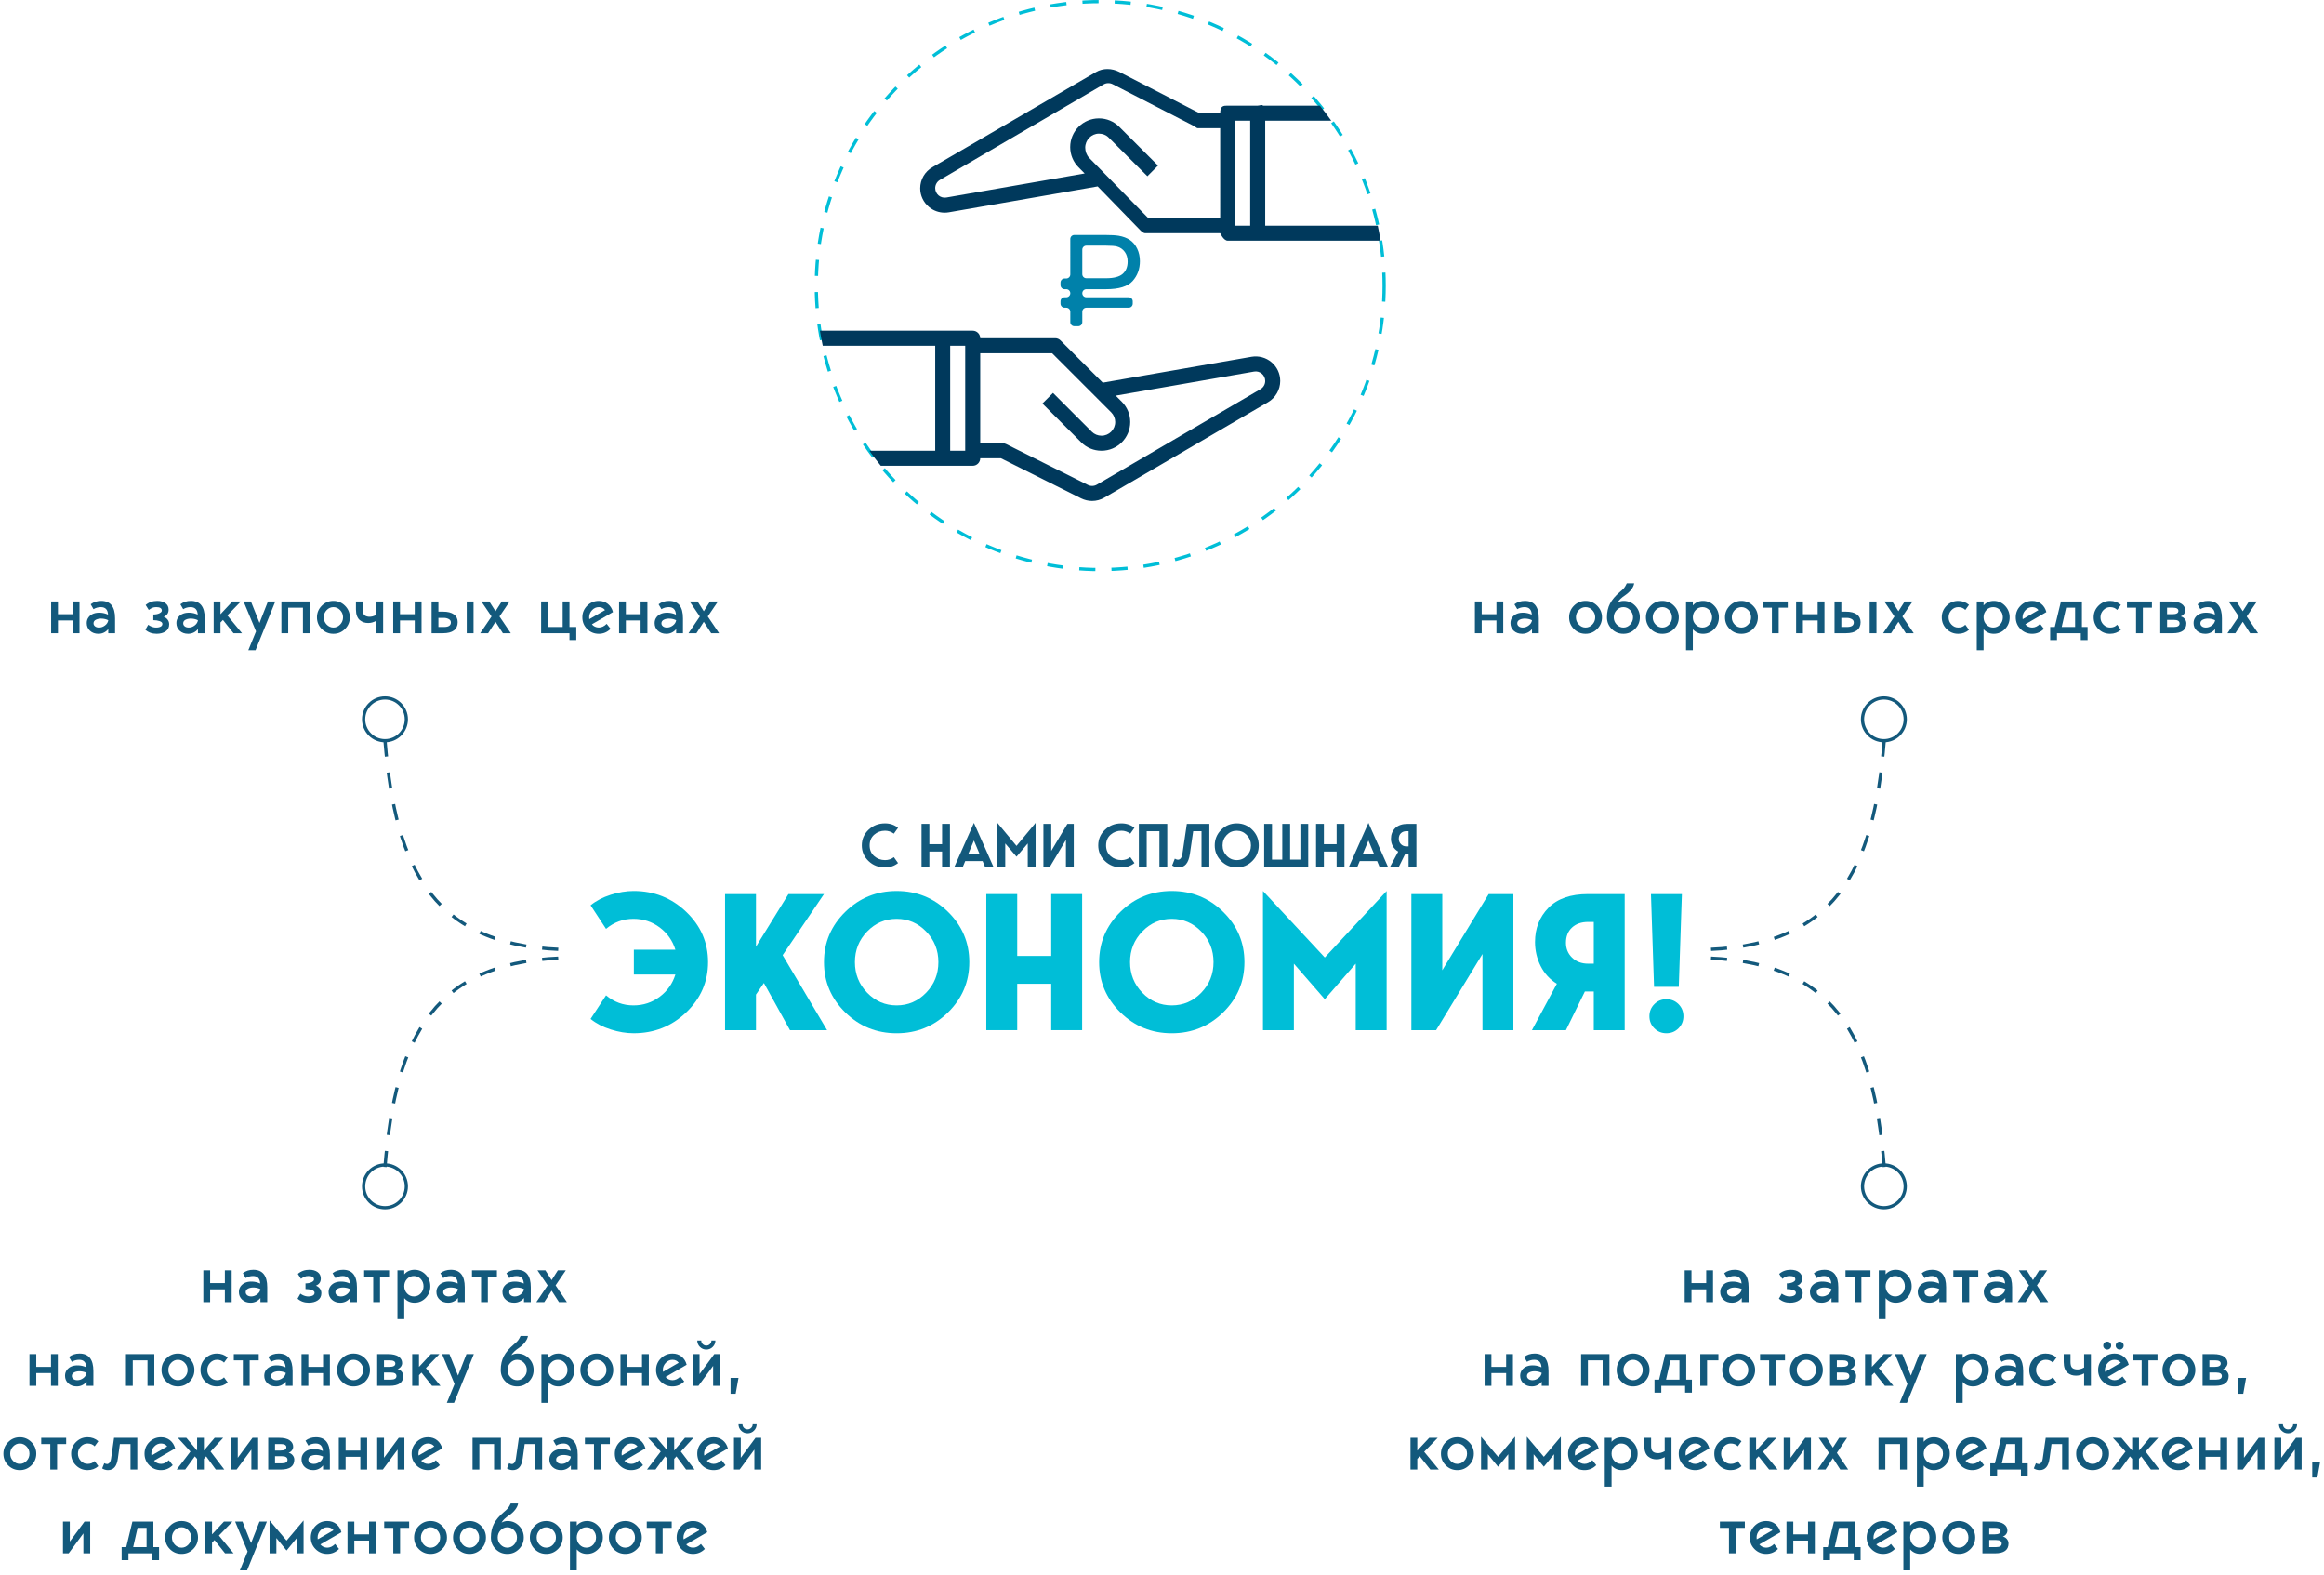 <!-- Generator: Adobe Illustrator 22.1.0, SVG Export Plug-In  -->
<svg version="1.1"
	 xmlns="http://www.w3.org/2000/svg" xmlns:xlink="http://www.w3.org/1999/xlink" xmlns:a="http://ns.adobe.com/AdobeSVGViewerExtensions/3.0/"
	 x="0px" y="0px" width="721.667px" height="488.962px" viewBox="0 0 721.667 488.962"
	 style="enable-background:new 0 0 721.667 488.962;" xml:space="preserve">
<style type="text/css">
	.st0{fill:#00BED7;}
	.st1{fill:#13597C;}
	.st2{fill:none;stroke:#13597C;stroke-miterlimit:10;stroke-dasharray:5;}
	.st3{fill:none;stroke:#13597C;stroke-miterlimit:10;}
	.st4{fill:none;stroke:#00BED7;stroke-miterlimit:10;stroke-dasharray:5;}
	.st5{fill:#00395C;}
	.st6{fill:#0081AA;}
	.st7{font-family:'George-Bold';}
	.st8{font-size:60px;}
	.st9{letter-spacing:-3;}
	.st10{font-family:'George-SemiBold';}
	.st11{font-size:19px;}
	.st12{font-family:'George-Regular';}
	.st13{font-size:22px;}
	.st14{letter-spacing:-1;}
</style>
<defs>
</defs>
<g>
	<g>
		<path class="st0" d="M196.712,312.154c3.039,0,5.75-0.89,8.13-2.67c2.38-1.779,4.01-4.09,4.89-6.931h-12.899v-7.68h12.899
			c-0.88-2.84-2.51-5.149-4.89-6.93c-2.38-1.779-5.091-2.67-8.13-2.67c-3.2,0-6.04,1.04-8.52,3.119l-4.801-7.319
			c1.72-1.4,3.811-2.49,6.271-3.271c2.46-0.779,4.83-1.17,7.109-1.17c6.36,0,11.8,2.16,16.32,6.48c4.52,4.319,6.78,9.521,6.78,15.6
			c0,6.081-2.261,11.28-6.78,15.601c-4.521,4.319-9.96,6.479-16.32,6.479c-2.279,0-4.649-0.39-7.109-1.17s-4.551-1.869-6.271-3.271
			l4.801-7.319C190.672,311.114,193.512,312.154,196.712,312.154z"/>
		<path class="st0" d="M256.833,319.834h-11.521l-8.1-14.64l-2.46,3.6v11.04h-9.601v-42.24h9.601v16.32l10.08-16.32h11.04
			l-12.84,18.96L256.833,319.834z"/>
		<path class="st0" d="M262.472,283.114c4.399-4.32,9.72-6.48,15.96-6.48s11.56,2.16,15.96,6.48c4.399,4.319,6.6,9.521,6.6,15.6
			c0,6.081-2.2,11.28-6.6,15.601c-4.4,4.319-9.72,6.479-15.96,6.479s-11.561-2.16-15.96-6.479c-4.401-4.32-6.601-9.52-6.601-15.601
			C255.872,292.635,258.071,287.433,262.472,283.114z M269.282,308.223c2.54,2.621,5.59,3.931,9.15,3.931
			c3.56,0,6.609-1.31,9.149-3.931c2.54-2.619,3.811-5.79,3.811-9.51s-1.271-6.89-3.811-9.51c-2.54-2.619-5.59-3.93-9.149-3.93
			c-3.561,0-6.61,1.311-9.15,3.93c-2.54,2.62-3.81,5.79-3.81,9.51S266.742,305.604,269.282,308.223z"/>
		<path class="st0" d="M326.432,277.594h9.6v42.24h-9.6v-14.4h-10.561v14.4h-9.6v-42.24h9.6v19.2h10.561V277.594z"/>
		<path class="st0" d="M347.912,283.114c4.4-4.32,9.721-6.48,15.96-6.48c6.24,0,11.56,2.16,15.96,6.48
			c4.4,4.319,6.601,9.521,6.601,15.6c0,6.081-2.2,11.28-6.601,15.601c-4.4,4.319-9.72,6.479-15.96,6.479
			c-6.239,0-11.56-2.16-15.96-6.479c-4.4-4.32-6.6-9.52-6.6-15.601C341.312,292.635,343.511,287.433,347.912,283.114z
			 M354.722,308.223c2.539,2.621,5.589,3.931,9.149,3.931c3.56,0,6.609-1.31,9.15-3.931c2.54-2.619,3.81-5.79,3.81-9.51
			s-1.27-6.89-3.81-9.51c-2.541-2.619-5.591-3.93-9.15-3.93c-3.561,0-6.61,1.311-9.149,3.93c-2.541,2.62-3.811,5.79-3.811,9.51
			S352.181,305.604,354.722,308.223z"/>
		<path class="st0" d="M430.591,276.634v43.2h-9.6v-20.64l-9.601,11.04l-9.6-11.04v20.64h-9.601v-43.2l19.2,20.641L430.591,276.634z
			"/>
		<path class="st0" d="M447.871,277.594v23.641l14.4-23.641h7.68v42.24h-9.6v-23.64l-14.4,23.64h-7.68v-42.24H447.871z"/>
		<path class="st0" d="M493.11,277.594h11.4v42.24h-9.6v-12h-2.761l-5.88,12h-10.56l7.74-14.4c-2.201-1.359-3.881-3.199-5.04-5.52
			c-1.161-2.319-1.74-4.8-1.74-7.44c0-4.239,1.39-7.779,4.17-10.62C483.62,279.014,487.71,277.594,493.11,277.594z M494.911,299.194
			v-12.96h-1.74c-2.08,0-3.75,0.58-5.01,1.739c-1.261,1.161-1.891,2.74-1.891,4.74c0,1.841,0.64,3.381,1.92,4.62
			c1.28,1.24,2.94,1.86,4.98,1.86H494.911z"/>
		<path class="st0" d="M521.219,319.263c-1.02,1.021-2.271,1.53-3.75,1.53c-1.48,0-2.729-0.51-3.75-1.53
			c-1.02-1.02-1.53-2.27-1.53-3.75c0-1.479,0.511-2.729,1.53-3.75c1.021-1.02,2.27-1.529,3.75-1.529c1.479,0,2.73,0.51,3.75,1.529
			c1.021,1.021,1.53,2.271,1.53,3.75C522.75,316.994,522.24,318.244,521.219,319.263z M513.629,306.393l-0.96-28.8h9.6l-0.96,28.8
			H513.629z"/>
	</g>
</g>
<g>
	<g>
		<path class="st1" d="M274.839,267.039c1.026,0,1.938-0.304,2.736-0.912l1.292,1.824c-1.14,0.912-2.489,1.368-4.047,1.368
			c-2.027,0-3.733-0.665-5.121-1.995s-2.081-2.945-2.081-4.846c0-1.899,0.693-3.515,2.081-4.845s3.094-1.995,5.121-1.995
			c1.558,0,2.907,0.456,4.047,1.368l-1.292,1.824c-0.861-0.608-1.773-0.912-2.736-0.912c-1.305,0-2.429,0.412-3.373,1.235
			c-0.944,0.823-1.416,1.932-1.416,3.324c0,1.394,0.472,2.502,1.416,3.325C272.41,266.628,273.534,267.039,274.839,267.039z"/>
		<path class="st1" d="M292.546,255.791h2.432v13.376h-2.432v-4.788h-3.952v4.788h-2.432v-13.376h2.432v6.308h3.952V255.791z"/>
		<path class="st1" d="M305.884,269.167l-0.76-1.824h-5.396l-0.76,1.824h-2.622l6.08-13.68l6.08,13.68H305.884z M300.64,265.215
			h3.572l-1.786-4.256L300.64,265.215z"/>
		<path class="st1" d="M321.578,255.487v13.68h-2.432v-7.296l-3.496,4.104l-3.496-4.104v7.296h-2.432v-13.68l5.928,7.144
			L321.578,255.487z"/>
		<path class="st1" d="M326.442,255.791v8.398l5.016-8.398h1.976v13.376h-2.432v-8.398l-5.016,8.398h-1.976v-13.376H326.442z"/>
		<path class="st1" d="M348.254,267.039c1.026,0,1.938-0.304,2.736-0.912l1.292,1.824c-1.14,0.912-2.489,1.368-4.047,1.368
			c-2.027,0-3.733-0.665-5.121-1.995s-2.081-2.945-2.081-4.846c0-1.899,0.693-3.515,2.081-4.845s3.094-1.995,5.121-1.995
			c1.558,0,2.907,0.456,4.047,1.368l-1.292,1.824c-0.861-0.608-1.773-0.912-2.736-0.912c-1.305,0-2.429,0.412-3.373,1.235
			c-0.944,0.823-1.416,1.932-1.416,3.324c0,1.394,0.472,2.502,1.416,3.325C345.825,266.628,346.949,267.039,348.254,267.039z"/>
		<path class="st1" d="M362.466,255.791v13.376h-2.432v-11.096h-3.952v11.096h-2.432v-13.376H362.466z"/>
		<path class="st1" d="M375.538,255.791v13.376h-2.432v-11.096h-2.584l-1.026,7.067c-0.215,1.444-0.614,2.502-1.197,3.173
			c-0.583,0.672-1.356,1.008-2.318,1.008c-0.684,0-1.349-0.203-1.995-0.608l0.836-2.128c0.608,0.38,1.121,0.437,1.539,0.171
			s0.69-0.829,0.817-1.69l1.368-9.272H375.538z"/>
		<path class="st1" d="M379.214,257.643c1.336-1.336,2.948-2.005,4.836-2.005c1.887,0,3.499,0.669,4.835,2.005
			c1.336,1.337,2.004,2.948,2.004,4.835c0,1.888-0.668,3.5-2.004,4.836c-1.337,1.337-2.948,2.005-4.835,2.005
			c-1.888,0-3.5-0.668-4.836-2.005c-1.336-1.336-2.004-2.948-2.004-4.836C377.209,260.592,377.877,258.98,379.214,257.643z
			 M384.05,267.039c1.203,0,2.238-0.446,3.106-1.34c0.867-0.893,1.301-1.966,1.301-3.221c0-1.254-0.434-2.327-1.301-3.22
			c-0.868-0.894-1.903-1.34-3.106-1.34c-1.229,0-2.271,0.446-3.126,1.34c-0.855,0.893-1.282,1.966-1.282,3.22
			c0,1.255,0.427,2.328,1.282,3.221C381.779,266.593,382.821,267.039,384.05,267.039z"/>
		<path class="st1" d="M403.81,255.791h2.432v13.376h-13.68v-13.376h2.432v11.096h3.192v-11.096h2.432v11.096h3.192V255.791z"/>
		<path class="st1" d="M415.058,255.791h2.432v13.376h-2.432v-4.788h-3.952v4.788h-2.432v-13.376h2.432v6.308h3.952V255.791z"/>
		<path class="st1" d="M428.396,269.167l-0.76-1.824h-5.396l-0.76,1.824h-2.622l6.08-13.68l6.08,13.68H428.396z M423.151,265.215
			h3.572l-1.786-4.256L423.151,265.215z"/>
		<path class="st1" d="M437.136,255.791h2.698v13.376h-2.432v-4.104h-0.57c-0.203,0-0.349-0.007-0.437-0.02l-2.033,4.123h-2.736
			l2.565-4.769c-0.722-0.418-1.279-0.976-1.672-1.673c-0.393-0.696-0.589-1.463-0.589-2.299c0-1.33,0.44-2.435,1.32-3.315
			C434.13,256.231,435.426,255.791,437.136,255.791z M437.401,262.783v-4.712h-0.703c-0.672,0-1.229,0.209-1.672,0.627
			s-0.665,0.994-0.665,1.729c0,0.659,0.225,1.216,0.674,1.672c0.449,0.456,1.004,0.685,1.663,0.685H437.401z"/>
	</g>
</g>
<g>
	<g>
		<path class="st1" d="M22.572,186.741h2.112v9.856h-2.112v-3.96h-4.576v3.96h-2.112v-9.856h2.112v3.96h4.576V186.741z"/>
		<path class="st1" d="M35.728,196.597h-2.112v-1.276c-0.822,0.969-1.841,1.452-3.058,1.452c-1.056,0-1.925-0.312-2.607-0.935
			s-1.023-1.419-1.023-2.388c0-0.703,0.198-1.312,0.594-1.825s0.906-0.884,1.529-1.111c0.623-0.228,1.334-0.319,2.134-0.275
			s1.587,0.242,2.365,0.595c-0.088-1.555-0.829-2.332-2.222-2.332c-0.851,0-1.614,0.213-2.288,0.638l-0.88-1.518
			c0.895-0.704,1.98-1.057,3.256-1.057c2.875,0,4.312,1.805,4.312,5.412V196.597z M33.616,192.571
			c-0.543-0.278-1.17-0.443-1.881-0.495c-0.711-0.051-1.338,0.048-1.881,0.298c-0.542,0.249-0.814,0.631-0.814,1.144
			c0,0.382,0.157,0.697,0.473,0.946c0.315,0.249,0.729,0.374,1.243,0.374c0.66,0,1.28-0.221,1.859-0.66
			C33.194,193.737,33.527,193.202,33.616,192.571z"/>
		<path class="st1" d="M48.224,194.838c0.63,0.029,1.155-0.052,1.573-0.242s0.627-0.491,0.627-0.902
			c0-0.366-0.286-0.648-0.858-0.847c-0.572-0.198-1.225-0.297-1.958-0.297v-1.76c0.733,0,1.356-0.121,1.87-0.363
			c0.513-0.242,0.77-0.524,0.77-0.847c0-0.719-0.572-1.078-1.716-1.078c-0.484,0-0.891,0.069-1.221,0.209s-0.701,0.362-1.111,0.671
			l-0.968-1.54c0.982-0.851,2.178-1.276,3.586-1.276c1.041,0,1.892,0.239,2.552,0.715c0.66,0.478,0.99,1.148,0.99,2.014
			c0,1.056-0.506,1.789-1.518,2.2c0.528,0.205,0.942,0.517,1.243,0.935c0.3,0.418,0.451,0.884,0.451,1.396
			c0,0.969-0.371,1.702-1.111,2.2c-0.741,0.499-1.676,0.748-2.805,0.748c-1.394,0-2.552-0.418-3.476-1.254l0.88-1.54
			C46.742,194.493,47.476,194.779,48.224,194.838z"/>
		<path class="st1" d="M63.58,196.597h-2.112v-1.276c-0.822,0.969-1.841,1.452-3.058,1.452c-1.056,0-1.925-0.312-2.607-0.935
			s-1.023-1.419-1.023-2.388c0-0.703,0.198-1.312,0.594-1.825s0.906-0.884,1.529-1.111c0.623-0.228,1.334-0.319,2.134-0.275
			s1.587,0.242,2.365,0.595c-0.088-1.555-0.829-2.332-2.222-2.332c-0.851,0-1.614,0.213-2.288,0.638l-0.88-1.518
			c0.895-0.704,1.98-1.057,3.256-1.057c2.875,0,4.312,1.805,4.312,5.412V196.597z M61.468,192.571
			c-0.543-0.278-1.17-0.443-1.881-0.495c-0.711-0.051-1.338,0.048-1.881,0.298c-0.542,0.249-0.814,0.631-0.814,1.144
			c0,0.382,0.157,0.697,0.473,0.946c0.315,0.249,0.729,0.374,1.243,0.374c0.66,0,1.28-0.221,1.859-0.66
			C61.046,193.737,61.379,193.202,61.468,192.571z"/>
		<path class="st1" d="M75.151,196.597h-2.64l-3.278-4.114l-0.77,0.792v3.322h-2.112v-9.856h2.112v3.96l3.696-3.96h2.64
			l-4.202,4.334L75.151,196.597z"/>
		<path class="st1" d="M83.203,186.741h2.288l-6.138,15.137h-2.244l2.398-5.853l-3.872-9.284h2.288l2.662,6.666L83.203,186.741z"/>
		<path class="st1" d="M96.183,186.741v9.856h-2.112v-7.92h-4.576v7.92h-2.112v-9.856H96.183z"/>
		<path class="st1" d="M103.531,186.565c1.393,0,2.592,0.503,3.597,1.507c1.004,1.005,1.507,2.204,1.507,3.598
			c0,1.408-0.499,2.61-1.496,3.607c-0.998,0.998-2.2,1.496-3.608,1.496c-1.423,0-2.629-0.495-3.619-1.484
			c-0.99-0.99-1.485-2.196-1.485-3.619c0-1.408,0.498-2.61,1.496-3.608C100.92,187.064,102.123,186.565,103.531,186.565z
			 M101.43,193.902c0.594,0.624,1.294,0.936,2.101,0.936c0.806,0,1.507-0.312,2.101-0.936c0.594-0.623,0.891-1.367,0.891-2.232
			s-0.297-1.609-0.891-2.233c-0.594-0.623-1.295-0.935-2.101-0.935c-0.807,0-1.507,0.312-2.101,0.935
			c-0.594,0.624-0.891,1.368-0.891,2.233S100.836,193.279,101.43,193.902z"/>
		<path class="st1" d="M114.355,193.43c-0.513,0-0.982-0.069-1.408-0.209c-0.426-0.14-0.829-0.363-1.21-0.671
			c-0.382-0.309-0.679-0.744-0.891-1.31c-0.213-0.564-0.319-1.242-0.319-2.034v-2.465h2.112v2.421c0,0.821,0.146,1.4,0.44,1.737
			c0.293,0.338,0.777,0.536,1.452,0.595c0.718,0.059,1.496-0.14,2.332-0.595v-4.158h2.112v9.856h-2.112v-3.872
			C116.042,193.195,115.206,193.43,114.355,193.43z"/>
		<path class="st1" d="M128.788,186.741h2.112v9.856h-2.112v-3.96h-4.576v3.96h-2.112v-9.856h2.112v3.96h4.576V186.741z"/>
		<path class="st1" d="M134.023,196.597v-9.856h2.112v3.168h1.408c1.481,0,2.614,0.283,3.399,0.848
			c0.784,0.564,1.177,1.367,1.177,2.409c0,1.129-0.389,1.983-1.166,2.562c-0.777,0.58-1.914,0.869-3.41,0.869H134.023z
			 M136.136,194.662h1.76c1.408,0,2.112-0.47,2.112-1.408c0-0.47-0.228-0.821-0.682-1.057c-0.455-0.234-0.932-0.352-1.43-0.352
			h-1.76V194.662z M144.936,196.597v-9.856h2.112v9.856H144.936z"/>
		<path class="st1" d="M158.62,196.597h-2.464l-2.288-3.542l-2.288,3.542h-2.464l3.52-5.192l-3.168-4.664h2.464l1.936,3.036
			l1.936-3.036h2.464l-3.168,4.664L158.62,196.597z"/>
		<path class="st1" d="M176.835,194.662h2.112v4.048h-2.112v-2.112h-8.8v-9.856h2.112v7.921h4.576v-7.921h2.112V194.662z"/>
		<path class="st1" d="M185.943,194.838c0.865,0,1.679-0.382,2.442-1.145l1.21,1.54c-1.027,1.027-2.244,1.54-3.652,1.54
			c-1.423,0-2.629-0.495-3.619-1.484c-0.99-0.99-1.485-2.196-1.485-3.619c0-1.408,0.498-2.61,1.496-3.608
			c0.998-0.997,2.2-1.496,3.608-1.496c1.1,0,2.038,0.312,2.816,0.936c0.777,0.623,1.305,1.471,1.584,2.541l-6.534,3.783
			c0.206,0.294,0.506,0.536,0.902,0.727S185.518,194.838,185.943,194.838z M185.943,188.502c-0.807,0-1.507,0.318-2.101,0.957
			c-0.594,0.638-0.891,1.375-0.891,2.211c0,0.117,0.015,0.308,0.044,0.571l4.884-2.815
			C187.41,188.809,186.765,188.502,185.943,188.502z"/>
		<path class="st1" d="M198.924,186.741h2.112v9.856h-2.112v-3.96h-4.576v3.96h-2.112v-9.856h2.112v3.96h4.576V186.741z"/>
		<path class="st1" d="M212.08,196.597h-2.112v-1.276c-0.822,0.969-1.841,1.452-3.058,1.452c-1.056,0-1.925-0.312-2.607-0.935
			s-1.023-1.419-1.023-2.388c0-0.703,0.198-1.312,0.594-1.825s0.906-0.884,1.529-1.111c0.623-0.228,1.334-0.319,2.134-0.275
			s1.587,0.242,2.365,0.595c-0.088-1.555-0.829-2.332-2.222-2.332c-0.851,0-1.614,0.213-2.288,0.638l-0.88-1.518
			c0.895-0.704,1.98-1.057,3.256-1.057c2.875,0,4.312,1.805,4.312,5.412V196.597z M209.968,192.571
			c-0.543-0.278-1.17-0.443-1.881-0.495c-0.711-0.051-1.338,0.048-1.881,0.298c-0.542,0.249-0.814,0.631-0.814,1.144
			c0,0.382,0.157,0.697,0.473,0.946c0.315,0.249,0.729,0.374,1.243,0.374c0.66,0,1.28-0.221,1.859-0.66
			C209.546,193.737,209.879,193.202,209.968,192.571z"/>
		<path class="st1" d="M223.299,196.597h-2.464l-2.288-3.542l-2.288,3.542h-2.464l3.52-5.192l-3.168-4.664h2.464l1.936,3.036
			l1.936-3.036h2.464l-3.168,4.664L223.299,196.597z"/>
	</g>
</g>
<g>
	<g>
		<path class="st1" d="M464.686,186.741h2.112v9.856h-2.112v-3.96h-4.576v3.96h-2.112v-9.856h2.112v3.96h4.576V186.741z"/>
		<path class="st1" d="M477.842,196.597h-2.112v-1.276c-0.822,0.969-1.841,1.452-3.058,1.452c-1.056,0-1.925-0.312-2.607-0.935
			s-1.023-1.419-1.023-2.388c0-0.703,0.198-1.312,0.594-1.825s0.906-0.884,1.529-1.111c0.623-0.228,1.334-0.319,2.134-0.275
			s1.587,0.242,2.365,0.595c-0.088-1.555-0.829-2.332-2.222-2.332c-0.851,0-1.614,0.213-2.288,0.638l-0.88-1.518
			c0.895-0.704,1.98-1.057,3.256-1.057c2.875,0,4.312,1.805,4.312,5.412V196.597z M475.73,192.571
			c-0.543-0.278-1.17-0.443-1.881-0.495c-0.711-0.051-1.338,0.048-1.881,0.298c-0.542,0.249-0.814,0.631-0.814,1.144
			c0,0.382,0.157,0.697,0.473,0.946c0.315,0.249,0.729,0.374,1.243,0.374c0.66,0,1.28-0.221,1.859-0.66
			C475.308,193.737,475.642,193.202,475.73,192.571z"/>
		<path class="st1" d="M492.362,186.565c1.393,0,2.592,0.503,3.597,1.507c1.004,1.005,1.507,2.204,1.507,3.598
			c0,1.408-0.499,2.61-1.496,3.607c-0.998,0.998-2.2,1.496-3.608,1.496c-1.423,0-2.629-0.495-3.619-1.484
			c-0.99-0.99-1.485-2.196-1.485-3.619c0-1.408,0.498-2.61,1.496-3.608C489.751,187.064,490.954,186.565,492.362,186.565z
			 M490.261,193.902c0.594,0.624,1.294,0.936,2.101,0.936c0.806,0,1.507-0.312,2.101-0.936c0.594-0.623,0.891-1.367,0.891-2.232
			s-0.297-1.609-0.891-2.233c-0.594-0.623-1.295-0.935-2.101-0.935c-0.807,0-1.507,0.312-2.101,0.935
			c-0.594,0.624-0.891,1.368-0.891,2.233S489.667,193.279,490.261,193.902z"/>
		<path class="st1" d="M504.198,186.565c1.393,0,2.577,0.499,3.553,1.496c0.976,0.998,1.463,2.2,1.463,3.608
			s-0.499,2.61-1.496,3.607c-0.998,0.998-2.2,1.496-3.608,1.496c-1.423,0-2.629-0.495-3.619-1.484
			c-0.99-0.99-1.485-2.196-1.485-3.619c0-1.643,0.319-3.069,0.957-4.279c0.638-1.21,1.639-2.395,3.003-3.553
			c0.66-0.543,1.118-0.976,1.375-1.298c0.256-0.323,0.531-0.8,0.825-1.431h2.288c-0.088,0.631-0.389,1.276-0.902,1.937
			c-0.514,0.66-1.115,1.225-1.804,1.693c-1.203,0.792-2.017,1.57-2.442,2.332C502.878,186.734,503.508,186.565,504.198,186.565z
			 M502.009,193.902c0.594,0.624,1.294,0.936,2.101,0.936c0.806,0,1.507-0.312,2.101-0.936c0.594-0.623,0.891-1.367,0.891-2.232
			s-0.297-1.609-0.891-2.233c-0.594-0.623-1.295-0.935-2.101-0.935c-0.807,0-1.507,0.312-2.101,0.935
			c-0.594,0.624-0.891,1.368-0.891,2.233S501.415,193.279,502.009,193.902z"/>
		<path class="st1" d="M516.21,186.565c1.393,0,2.592,0.503,3.597,1.507c1.004,1.005,1.507,2.204,1.507,3.598
			c0,1.408-0.499,2.61-1.496,3.607c-0.998,0.998-2.2,1.496-3.608,1.496c-1.423,0-2.629-0.495-3.619-1.484
			c-0.99-0.99-1.485-2.196-1.485-3.619c0-1.408,0.498-2.61,1.496-3.608C513.599,187.064,514.802,186.565,516.21,186.565z
			 M514.109,193.902c0.594,0.624,1.294,0.936,2.101,0.936c0.806,0,1.507-0.312,2.101-0.936c0.594-0.623,0.891-1.367,0.891-2.232
			s-0.297-1.609-0.891-2.233c-0.594-0.623-1.295-0.935-2.101-0.935c-0.807,0-1.507,0.312-2.101,0.935
			c-0.594,0.624-0.891,1.368-0.891,2.233S513.515,193.279,514.109,193.902z"/>
		<path class="st1" d="M525.67,201.878h-2.112v-15.137h2.112v1.232c0.836-0.938,1.892-1.408,3.168-1.408
			c1.364,0,2.526,0.503,3.487,1.507c0.96,1.005,1.441,2.204,1.441,3.598c0,1.423-0.48,2.629-1.441,3.619
			c-0.96,0.989-2.123,1.484-3.487,1.484c-1.276,0-2.332-0.469-3.168-1.408V201.878z M530.785,189.426
			c-0.58-0.616-1.287-0.924-2.123-0.924c-0.836,0-1.543,0.308-2.123,0.924c-0.58,0.616-0.869,1.364-0.869,2.244
			s0.29,1.628,0.869,2.244c0.579,0.615,1.287,0.924,2.123,0.924c0.836,0,1.543-0.309,2.123-0.924
			c0.58-0.616,0.869-1.364,0.869-2.244S531.364,190.042,530.785,189.426z"/>
		<path class="st1" d="M540.762,186.565c1.393,0,2.592,0.503,3.597,1.507c1.004,1.005,1.507,2.204,1.507,3.598
			c0,1.408-0.499,2.61-1.496,3.607c-0.998,0.998-2.2,1.496-3.608,1.496c-1.423,0-2.629-0.495-3.619-1.484
			c-0.99-0.99-1.485-2.196-1.485-3.619c0-1.408,0.498-2.61,1.496-3.608C538.151,187.064,539.354,186.565,540.762,186.565z
			 M538.661,193.902c0.594,0.624,1.294,0.936,2.101,0.936c0.806,0,1.507-0.312,2.101-0.936c0.594-0.623,0.891-1.367,0.891-2.232
			s-0.297-1.609-0.891-2.233c-0.594-0.623-1.295-0.935-2.101-0.935c-0.807,0-1.507,0.312-2.101,0.935
			c-0.594,0.624-0.891,1.368-0.891,2.233S538.067,193.279,538.661,193.902z"/>
		<path class="st1" d="M547.406,186.741h7.744v1.937h-2.816v7.92h-2.112v-7.92h-2.816V186.741z"/>
		<path class="st1" d="M564.434,186.741h2.112v9.856h-2.112v-3.96h-4.576v3.96h-2.112v-9.856h2.112v3.96h4.576V186.741z"/>
		<path class="st1" d="M569.67,196.597v-9.856h2.112v3.168h1.408c1.481,0,2.614,0.283,3.399,0.848
			c0.784,0.564,1.177,1.367,1.177,2.409c0,1.129-0.389,1.983-1.166,2.562c-0.777,0.58-1.914,0.869-3.41,0.869H569.67z
			 M571.782,194.662h1.76c1.408,0,2.112-0.47,2.112-1.408c0-0.47-0.228-0.821-0.682-1.057c-0.455-0.234-0.932-0.352-1.43-0.352
			h-1.76V194.662z M580.582,196.597v-9.856h2.112v9.856H580.582z"/>
		<path class="st1" d="M594.266,196.597h-2.464l-2.288-3.542l-2.288,3.542h-2.464l3.52-5.192l-3.168-4.664h2.464l1.936,3.036
			l1.936-3.036h2.464l-3.168,4.664L594.266,196.597z"/>
		<path class="st1" d="M608.082,194.838c0.924,0,1.657-0.293,2.2-0.88l1.144,1.584c-0.938,0.821-2.054,1.231-3.344,1.231
			c-1.423,0-2.629-0.495-3.619-1.484c-0.99-0.99-1.485-2.196-1.485-3.619c0-1.408,0.498-2.61,1.496-3.608
			c0.998-0.997,2.2-1.496,3.608-1.496c1.29,0,2.405,0.411,3.344,1.232l-1.144,1.584c-0.542-0.587-1.276-0.88-2.2-0.88
			c-0.807,0-1.507,0.312-2.101,0.935c-0.594,0.624-0.891,1.368-0.891,2.233s0.297,1.609,0.891,2.232
			C606.575,194.526,607.275,194.838,608.082,194.838z"/>
		<path class="st1" d="M615.958,201.878h-2.112v-15.137h2.112v1.232c0.836-0.938,1.892-1.408,3.168-1.408
			c1.364,0,2.526,0.503,3.487,1.507c0.96,1.005,1.441,2.204,1.441,3.598c0,1.423-0.48,2.629-1.441,3.619
			c-0.96,0.989-2.123,1.484-3.487,1.484c-1.276,0-2.332-0.469-3.168-1.408V201.878z M621.073,189.426
			c-0.58-0.616-1.287-0.924-2.123-0.924c-0.836,0-1.543,0.308-2.123,0.924c-0.58,0.616-0.869,1.364-0.869,2.244
			s0.29,1.628,0.869,2.244c0.579,0.615,1.287,0.924,2.123,0.924c0.836,0,1.543-0.309,2.123-0.924
			c0.58-0.616,0.869-1.364,0.869-2.244S621.652,190.042,621.073,189.426z"/>
		<path class="st1" d="M631.05,194.838c0.865,0,1.679-0.382,2.442-1.145l1.21,1.54c-1.027,1.027-2.244,1.54-3.652,1.54
			c-1.423,0-2.629-0.495-3.619-1.484c-0.99-0.99-1.485-2.196-1.485-3.619c0-1.408,0.498-2.61,1.496-3.608
			c0.998-0.997,2.2-1.496,3.608-1.496c1.1,0,2.038,0.312,2.816,0.936c0.777,0.623,1.305,1.471,1.584,2.541l-6.534,3.783
			c0.206,0.294,0.506,0.536,0.902,0.727S630.624,194.838,631.05,194.838z M631.05,188.502c-0.807,0-1.507,0.318-2.101,0.957
			c-0.594,0.638-0.891,1.375-0.891,2.211c0,0.117,0.015,0.308,0.044,0.571l4.884-2.815
			C632.516,188.809,631.871,188.502,631.05,188.502z"/>
		<path class="st1" d="M646.494,194.662h1.76v4.048h-2.112v-2.112h-7.392v2.112h-2.112v-4.048h1.43l1.914-7.921h6.512V194.662z
			 M640.224,194.662h4.158v-5.984h-2.794L640.224,194.662z"/>
		<path class="st1" d="M655.25,194.838c0.924,0,1.657-0.293,2.2-0.88l1.144,1.584c-0.938,0.821-2.054,1.231-3.344,1.231
			c-1.423,0-2.629-0.495-3.619-1.484c-0.99-0.99-1.485-2.196-1.485-3.619c0-1.408,0.498-2.61,1.496-3.608
			c0.998-0.997,2.2-1.496,3.608-1.496c1.29,0,2.405,0.411,3.344,1.232l-1.144,1.584c-0.542-0.587-1.276-0.88-2.2-0.88
			c-0.807,0-1.507,0.312-2.101,0.935c-0.594,0.624-0.891,1.368-0.891,2.233s0.297,1.609,0.891,2.232
			C653.742,194.526,654.442,194.838,655.25,194.838z"/>
		<path class="st1" d="M660.486,186.741h7.744v1.937h-2.816v7.92h-2.112v-7.92h-2.816V186.741z"/>
		<path class="st1" d="M677.162,191.384c0.513,0.117,0.935,0.382,1.265,0.792c0.33,0.411,0.495,0.857,0.495,1.342
			c0,2.054-1.408,3.08-4.224,3.08h-3.872v-9.856h3.344c1.466,0,2.566,0.257,3.3,0.771s1.1,1.181,1.1,2.002
			c0,0.396-0.125,0.767-0.374,1.111S677.602,191.222,677.162,191.384z M672.938,188.678v2.023h1.65c1.247,0,1.87-0.337,1.87-1.012
			c0-0.674-0.565-1.012-1.694-1.012H672.938z M672.938,194.662h2.134c1.159,0,1.738-0.367,1.738-1.101s-0.58-1.1-1.738-1.1h-2.134
			V194.662z"/>
		<path class="st1" d="M689.965,196.597h-2.112v-1.276c-0.822,0.969-1.841,1.452-3.058,1.452c-1.056,0-1.925-0.312-2.607-0.935
			s-1.023-1.419-1.023-2.388c0-0.703,0.198-1.312,0.594-1.825s0.906-0.884,1.529-1.111c0.623-0.228,1.334-0.319,2.134-0.275
			s1.587,0.242,2.365,0.595c-0.088-1.555-0.829-2.332-2.222-2.332c-0.851,0-1.614,0.213-2.288,0.638l-0.88-1.518
			c0.895-0.704,1.98-1.057,3.256-1.057c2.875,0,4.312,1.805,4.312,5.412V196.597z M687.854,192.571
			c-0.543-0.278-1.17-0.443-1.881-0.495c-0.711-0.051-1.338,0.048-1.881,0.298c-0.542,0.249-0.814,0.631-0.814,1.144
			c0,0.382,0.157,0.697,0.473,0.946c0.315,0.249,0.729,0.374,1.243,0.374c0.66,0,1.28-0.221,1.859-0.66
			C687.432,193.737,687.765,193.202,687.854,192.571z"/>
		<path class="st1" d="M701.185,196.597h-2.464l-2.288-3.542l-2.288,3.542h-2.464l3.52-5.192l-3.168-4.664h2.464l1.936,3.036
			l1.936-3.036h2.464l-3.168,4.664L701.185,196.597z"/>
	</g>
</g>
<g>
	<g>
		<path class="st1" d="M69.828,394.417h2.112v9.856h-2.112v-3.96h-4.576v3.96H63.14v-9.856h2.112v3.96h4.576V394.417z"/>
		<path class="st1" d="M82.984,404.273h-2.112v-1.276c-0.822,0.969-1.841,1.452-3.058,1.452c-1.056,0-1.925-0.312-2.607-0.935
			s-1.023-1.419-1.023-2.388c0-0.703,0.198-1.312,0.594-1.825s0.906-0.884,1.529-1.111c0.623-0.228,1.334-0.319,2.134-0.275
			s1.587,0.242,2.365,0.595c-0.088-1.555-0.829-2.332-2.222-2.332c-0.851,0-1.614,0.213-2.288,0.638l-0.88-1.518
			c0.895-0.704,1.98-1.057,3.256-1.057c2.875,0,4.312,1.805,4.312,5.412V404.273z M80.872,400.247
			c-0.543-0.278-1.17-0.443-1.881-0.495c-0.711-0.051-1.338,0.048-1.881,0.298c-0.542,0.249-0.814,0.631-0.814,1.144
			c0,0.382,0.157,0.697,0.473,0.946c0.315,0.249,0.729,0.374,1.243,0.374c0.66,0,1.28-0.221,1.859-0.66
			C80.45,401.413,80.784,400.878,80.872,400.247z"/>
		<path class="st1" d="M95.48,402.513c0.63,0.029,1.155-0.052,1.573-0.242s0.627-0.491,0.627-0.902c0-0.366-0.286-0.648-0.858-0.847
			c-0.572-0.198-1.225-0.297-1.958-0.297v-1.76c0.733,0,1.356-0.121,1.87-0.363c0.513-0.242,0.77-0.524,0.77-0.847
			c0-0.719-0.572-1.078-1.716-1.078c-0.484,0-0.891,0.069-1.221,0.209s-0.701,0.362-1.111,0.671l-0.968-1.54
			c0.982-0.851,2.178-1.276,3.586-1.276c1.041,0,1.892,0.239,2.552,0.715c0.66,0.478,0.99,1.148,0.99,2.014
			c0,1.056-0.506,1.789-1.518,2.2c0.528,0.205,0.942,0.517,1.243,0.935c0.3,0.418,0.451,0.884,0.451,1.396
			c0,0.969-0.371,1.702-1.111,2.2c-0.741,0.499-1.676,0.748-2.805,0.748c-1.394,0-2.552-0.418-3.476-1.254l0.88-1.54
			C93.998,402.169,94.732,402.455,95.48,402.513z"/>
		<path class="st1" d="M110.836,404.273h-2.112v-1.276c-0.822,0.969-1.841,1.452-3.058,1.452c-1.056,0-1.925-0.312-2.607-0.935
			s-1.023-1.419-1.023-2.388c0-0.703,0.198-1.312,0.594-1.825s0.906-0.884,1.529-1.111c0.623-0.228,1.334-0.319,2.134-0.275
			s1.587,0.242,2.365,0.595c-0.088-1.555-0.829-2.332-2.222-2.332c-0.851,0-1.614,0.213-2.288,0.638l-0.88-1.518
			c0.895-0.704,1.98-1.057,3.256-1.057c2.875,0,4.312,1.805,4.312,5.412V404.273z M108.724,400.247
			c-0.543-0.278-1.17-0.443-1.881-0.495c-0.711-0.051-1.338,0.048-1.881,0.298c-0.542,0.249-0.814,0.631-0.814,1.144
			c0,0.382,0.157,0.697,0.473,0.946c0.315,0.249,0.729,0.374,1.243,0.374c0.66,0,1.28-0.221,1.859-0.66
			C108.302,401.413,108.636,400.878,108.724,400.247z"/>
		<path class="st1" d="M113.08,394.417h7.744v1.937h-2.816v7.92h-2.112v-7.92h-2.816V394.417z"/>
		<path class="st1" d="M125.532,409.554h-2.112v-15.137h2.112v1.232c0.836-0.938,1.892-1.408,3.168-1.408
			c1.364,0,2.526,0.503,3.487,1.507c0.96,1.005,1.441,2.204,1.441,3.598c0,1.423-0.48,2.629-1.441,3.619
			c-0.96,0.989-2.123,1.484-3.487,1.484c-1.276,0-2.332-0.469-3.168-1.408V409.554z M130.646,397.101
			c-0.58-0.616-1.287-0.924-2.123-0.924c-0.836,0-1.543,0.308-2.123,0.924c-0.58,0.616-0.869,1.364-0.869,2.244
			s0.29,1.628,0.869,2.244c0.579,0.615,1.287,0.924,2.123,0.924c0.836,0,1.543-0.309,2.123-0.924
			c0.58-0.616,0.869-1.364,0.869-2.244S131.226,397.718,130.646,397.101z"/>
		<path class="st1" d="M144.319,404.273h-2.112v-1.276c-0.822,0.969-1.841,1.452-3.058,1.452c-1.056,0-1.925-0.312-2.607-0.935
			s-1.023-1.419-1.023-2.388c0-0.703,0.198-1.312,0.594-1.825s0.906-0.884,1.529-1.111c0.623-0.228,1.334-0.319,2.134-0.275
			s1.587,0.242,2.365,0.595c-0.088-1.555-0.829-2.332-2.222-2.332c-0.851,0-1.614,0.213-2.288,0.638l-0.88-1.518
			c0.895-0.704,1.98-1.057,3.256-1.057c2.875,0,4.312,1.805,4.312,5.412V404.273z M142.208,400.247
			c-0.543-0.278-1.17-0.443-1.881-0.495c-0.711-0.051-1.338,0.048-1.881,0.298c-0.542,0.249-0.814,0.631-0.814,1.144
			c0,0.382,0.157,0.697,0.473,0.946c0.315,0.249,0.729,0.374,1.243,0.374c0.66,0,1.28-0.221,1.859-0.66
			C141.786,401.413,142.119,400.878,142.208,400.247z"/>
		<path class="st1" d="M146.563,394.417h7.744v1.937h-2.816v7.92h-2.112v-7.92h-2.816V394.417z"/>
		<path class="st1" d="M164.823,404.273h-2.112v-1.276c-0.822,0.969-1.841,1.452-3.058,1.452c-1.056,0-1.925-0.312-2.607-0.935
			s-1.023-1.419-1.023-2.388c0-0.703,0.198-1.312,0.594-1.825s0.906-0.884,1.529-1.111c0.623-0.228,1.334-0.319,2.134-0.275
			s1.587,0.242,2.365,0.595c-0.088-1.555-0.829-2.332-2.222-2.332c-0.851,0-1.614,0.213-2.288,0.638l-0.88-1.518
			c0.895-0.704,1.98-1.057,3.256-1.057c2.875,0,4.312,1.805,4.312,5.412V404.273z M162.711,400.247
			c-0.543-0.278-1.17-0.443-1.881-0.495c-0.711-0.051-1.338,0.048-1.881,0.298c-0.542,0.249-0.814,0.631-0.814,1.144
			c0,0.382,0.157,0.697,0.473,0.946c0.315,0.249,0.729,0.374,1.243,0.374c0.66,0,1.28-0.221,1.859-0.66
			C162.29,401.413,162.623,400.878,162.711,400.247z"/>
		<path class="st1" d="M176.043,404.273h-2.464l-2.288-3.542l-2.288,3.542h-2.464l3.52-5.192l-3.168-4.664h2.464l1.936,3.036
			l1.936-3.036h2.464l-3.168,4.664L176.043,404.273z"/>
		<path class="st1" d="M15.84,420.417h2.112v9.856H15.84v-3.96h-4.576v3.96H9.151v-9.856h2.112v3.96h4.576V420.417z"/>
		<path class="st1" d="M28.996,430.273h-2.112v-1.276c-0.822,0.969-1.841,1.452-3.058,1.452c-1.056,0-1.925-0.312-2.607-0.935
			s-1.023-1.419-1.023-2.388c0-0.703,0.198-1.312,0.594-1.825s0.906-0.884,1.529-1.111c0.623-0.228,1.334-0.319,2.134-0.275
			s1.587,0.242,2.365,0.595c-0.088-1.555-0.829-2.332-2.222-2.332c-0.851,0-1.614,0.213-2.288,0.638l-0.88-1.518
			c0.895-0.704,1.98-1.057,3.256-1.057c2.875,0,4.312,1.805,4.312,5.412V430.273z M26.884,426.247
			c-0.543-0.278-1.17-0.443-1.881-0.495c-0.711-0.051-1.338,0.048-1.881,0.298c-0.542,0.249-0.814,0.631-0.814,1.144
			c0,0.382,0.157,0.697,0.473,0.946c0.315,0.249,0.729,0.374,1.243,0.374c0.66,0,1.28-0.221,1.859-0.66
			C26.462,427.413,26.795,426.878,26.884,426.247z"/>
		<path class="st1" d="M47.916,420.417v9.856h-2.112v-7.92h-4.576v7.92h-2.112v-9.856H47.916z"/>
		<path class="st1" d="M55.264,420.241c1.393,0,2.592,0.503,3.597,1.507c1.004,1.005,1.507,2.204,1.507,3.598
			c0,1.408-0.499,2.61-1.496,3.607c-0.998,0.998-2.2,1.496-3.608,1.496c-1.423,0-2.629-0.495-3.619-1.484
			c-0.99-0.99-1.485-2.196-1.485-3.619c0-1.408,0.498-2.61,1.496-3.608C52.653,420.74,53.855,420.241,55.264,420.241z
			 M53.163,427.578c0.594,0.624,1.294,0.936,2.101,0.936c0.806,0,1.507-0.312,2.101-0.936c0.594-0.623,0.891-1.367,0.891-2.232
			s-0.297-1.609-0.891-2.233c-0.594-0.623-1.295-0.935-2.101-0.935c-0.807,0-1.507,0.312-2.101,0.935
			c-0.594,0.624-0.891,1.368-0.891,2.233S52.568,426.955,53.163,427.578z"/>
		<path class="st1" d="M67.364,428.513c0.924,0,1.657-0.293,2.2-0.88l1.144,1.584c-0.938,0.821-2.054,1.231-3.344,1.231
			c-1.423,0-2.629-0.495-3.619-1.484c-0.99-0.99-1.485-2.196-1.485-3.619c0-1.408,0.498-2.61,1.496-3.608
			c0.998-0.997,2.2-1.496,3.608-1.496c1.29,0,2.405,0.411,3.344,1.232l-1.144,1.584c-0.542-0.587-1.276-0.88-2.2-0.88
			c-0.807,0-1.507,0.312-2.101,0.935c-0.594,0.624-0.891,1.368-0.891,2.233s0.297,1.609,0.891,2.232
			C65.856,428.202,66.557,428.513,67.364,428.513z"/>
		<path class="st1" d="M72.6,420.417h7.744v1.937h-2.816v7.92h-2.112v-7.92H72.6V420.417z"/>
		<path class="st1" d="M90.859,430.273h-2.112v-1.276c-0.822,0.969-1.841,1.452-3.058,1.452c-1.056,0-1.925-0.312-2.607-0.935
			s-1.023-1.419-1.023-2.388c0-0.703,0.198-1.312,0.594-1.825s0.906-0.884,1.529-1.111c0.623-0.228,1.334-0.319,2.134-0.275
			s1.587,0.242,2.365,0.595c-0.088-1.555-0.829-2.332-2.222-2.332c-0.851,0-1.614,0.213-2.288,0.638l-0.88-1.518
			c0.895-0.704,1.98-1.057,3.256-1.057c2.875,0,4.312,1.805,4.312,5.412V430.273z M88.748,426.247
			c-0.543-0.278-1.17-0.443-1.881-0.495c-0.711-0.051-1.338,0.048-1.881,0.298c-0.542,0.249-0.814,0.631-0.814,1.144
			c0,0.382,0.157,0.697,0.473,0.946c0.315,0.249,0.729,0.374,1.243,0.374c0.66,0,1.28-0.221,1.859-0.66
			C88.326,427.413,88.659,426.878,88.748,426.247z"/>
		<path class="st1" d="M100.32,420.417h2.112v9.856h-2.112v-3.96h-4.576v3.96h-2.112v-9.856h2.112v3.96h4.576V420.417z"/>
		<path class="st1" d="M109.78,420.241c1.393,0,2.592,0.503,3.597,1.507c1.004,1.005,1.507,2.204,1.507,3.598
			c0,1.408-0.499,2.61-1.496,3.607c-0.998,0.998-2.2,1.496-3.608,1.496c-1.423,0-2.629-0.495-3.619-1.484
			c-0.99-0.99-1.485-2.196-1.485-3.619c0-1.408,0.498-2.61,1.496-3.608C107.169,420.74,108.372,420.241,109.78,420.241z
			 M107.679,427.578c0.594,0.624,1.294,0.936,2.101,0.936c0.806,0,1.507-0.312,2.101-0.936c0.594-0.623,0.891-1.367,0.891-2.232
			s-0.297-1.609-0.891-2.233c-0.594-0.623-1.295-0.935-2.101-0.935c-0.807,0-1.507,0.312-2.101,0.935
			c-0.594,0.624-0.891,1.368-0.891,2.233S107.084,426.955,107.679,427.578z"/>
		<path class="st1" d="M123.464,425.059c0.513,0.117,0.935,0.382,1.265,0.792c0.33,0.411,0.495,0.857,0.495,1.342
			c0,2.054-1.408,3.08-4.224,3.08h-3.872v-9.856h3.344c1.466,0,2.566,0.257,3.3,0.771s1.1,1.181,1.1,2.002
			c0,0.396-0.125,0.767-0.374,1.111S123.904,424.898,123.464,425.059z M119.24,422.353v2.023h1.65c1.247,0,1.87-0.337,1.87-1.012
			c0-0.674-0.565-1.012-1.694-1.012H119.24z M119.24,428.338h2.134c1.159,0,1.738-0.367,1.738-1.101s-0.58-1.1-1.738-1.1h-2.134
			V428.338z"/>
		<path class="st1" d="M136.796,430.273h-2.64l-3.278-4.114l-0.77,0.792v3.322h-2.112v-9.856h2.112v3.96l3.696-3.96h2.64
			l-4.202,4.334L136.796,430.273z"/>
		<path class="st1" d="M144.848,420.417h2.288l-6.138,15.137h-2.244l2.398-5.853l-3.872-9.284h2.288l2.662,6.666L144.848,420.417z"
			/>
		<path class="st1" d="M160.688,420.241c1.393,0,2.577,0.499,3.553,1.496c0.976,0.998,1.463,2.2,1.463,3.608
			s-0.499,2.61-1.496,3.607c-0.998,0.998-2.2,1.496-3.608,1.496c-1.423,0-2.629-0.495-3.619-1.484
			c-0.99-0.99-1.485-2.196-1.485-3.619c0-1.643,0.319-3.069,0.957-4.279c0.638-1.21,1.639-2.395,3.003-3.553
			c0.66-0.543,1.118-0.976,1.375-1.298c0.256-0.323,0.531-0.8,0.825-1.431h2.288c-0.088,0.631-0.389,1.276-0.902,1.937
			c-0.514,0.66-1.115,1.225-1.804,1.693c-1.203,0.792-2.017,1.57-2.442,2.332C159.368,420.41,159.998,420.241,160.688,420.241z
			 M158.499,427.578c0.594,0.624,1.294,0.936,2.101,0.936c0.806,0,1.507-0.312,2.101-0.936c0.594-0.623,0.891-1.367,0.891-2.232
			s-0.297-1.609-0.891-2.233c-0.594-0.623-1.295-0.935-2.101-0.935c-0.807,0-1.507,0.312-2.101,0.935
			c-0.594,0.624-0.891,1.368-0.891,2.233S157.904,426.955,158.499,427.578z"/>
		<path class="st1" d="M170.235,435.554h-2.112v-15.137h2.112v1.232c0.836-0.938,1.892-1.408,3.168-1.408
			c1.364,0,2.526,0.503,3.487,1.507c0.96,1.005,1.441,2.204,1.441,3.598c0,1.423-0.48,2.629-1.441,3.619
			c-0.96,0.989-2.123,1.484-3.487,1.484c-1.276,0-2.332-0.469-3.168-1.408V435.554z M175.35,423.101
			c-0.58-0.616-1.287-0.924-2.123-0.924c-0.836,0-1.543,0.308-2.123,0.924c-0.58,0.616-0.869,1.364-0.869,2.244
			s0.29,1.628,0.869,2.244c0.579,0.615,1.287,0.924,2.123,0.924c0.836,0,1.543-0.309,2.123-0.924
			c0.58-0.616,0.869-1.364,0.869-2.244S175.93,423.718,175.35,423.101z"/>
		<path class="st1" d="M185.328,420.241c1.393,0,2.592,0.503,3.597,1.507c1.004,1.005,1.507,2.204,1.507,3.598
			c0,1.408-0.499,2.61-1.496,3.607c-0.998,0.998-2.2,1.496-3.608,1.496c-1.423,0-2.629-0.495-3.619-1.484
			c-0.99-0.99-1.485-2.196-1.485-3.619c0-1.408,0.498-2.61,1.496-3.608C182.717,420.74,183.919,420.241,185.328,420.241z
			 M183.227,427.578c0.594,0.624,1.294,0.936,2.101,0.936c0.806,0,1.507-0.312,2.101-0.936c0.594-0.623,0.891-1.367,0.891-2.232
			s-0.297-1.609-0.891-2.233c-0.594-0.623-1.295-0.935-2.101-0.935c-0.807,0-1.507,0.312-2.101,0.935
			c-0.594,0.624-0.891,1.368-0.891,2.233S182.632,426.955,183.227,427.578z"/>
		<path class="st1" d="M199.364,420.417h2.112v9.856h-2.112v-3.96h-4.576v3.96h-2.112v-9.856h2.112v3.96h4.576V420.417z"/>
		<path class="st1" d="M208.824,428.513c0.865,0,1.679-0.382,2.442-1.145l1.21,1.54c-1.027,1.027-2.244,1.54-3.652,1.54
			c-1.423,0-2.629-0.495-3.619-1.484c-0.99-0.99-1.485-2.196-1.485-3.619c0-1.408,0.498-2.61,1.496-3.608
			c0.998-0.997,2.2-1.496,3.608-1.496c1.1,0,2.038,0.312,2.816,0.936c0.777,0.623,1.305,1.471,1.584,2.541l-6.534,3.783
			c0.206,0.294,0.506,0.536,0.902,0.727S208.398,428.513,208.824,428.513z M208.824,422.178c-0.807,0-1.507,0.318-2.101,0.957
			c-0.594,0.638-0.891,1.375-0.891,2.211c0,0.117,0.015,0.308,0.044,0.571l4.884-2.815
			C210.29,422.485,209.645,422.178,208.824,422.178z"/>
		<path class="st1" d="M217.228,420.417v6.204l4.576-6.204h1.76v9.856h-2.112v-6.204l-4.576,6.204h-1.76v-9.856H217.228z
			 M220.923,416.193h1.232c0,0.777-0.275,1.441-0.825,1.991c-0.55,0.55-1.214,0.825-1.991,0.825s-1.441-0.275-1.991-0.825
			c-0.55-0.55-0.825-1.214-0.825-1.991h1.232c0,0.44,0.154,0.814,0.462,1.122c0.308,0.308,0.682,0.462,1.122,0.462
			s0.814-0.154,1.122-0.462S220.923,416.634,220.923,416.193z"/>
		<path class="st1" d="M226.863,432.737v-4.928h2.464l-0.88,4.928H226.863z"/>
		<path class="st1" d="M6.16,446.241c1.393,0,2.592,0.503,3.597,1.507c1.004,1.005,1.507,2.204,1.507,3.598
			c0,1.408-0.499,2.61-1.496,3.607c-0.998,0.998-2.2,1.496-3.608,1.496c-1.423,0-2.629-0.495-3.619-1.484
			c-0.99-0.99-1.485-2.196-1.485-3.619c0-1.408,0.498-2.61,1.496-3.608C3.549,446.74,4.752,446.241,6.16,446.241z M4.059,453.578
			c0.594,0.624,1.294,0.936,2.101,0.936c0.806,0,1.507-0.312,2.101-0.936c0.594-0.623,0.891-1.367,0.891-2.232
			s-0.297-1.609-0.891-2.233c-0.594-0.623-1.295-0.935-2.101-0.935c-0.807,0-1.507,0.312-2.101,0.935
			c-0.594,0.624-0.891,1.368-0.891,2.233S3.465,452.955,4.059,453.578z"/>
		<path class="st1" d="M12.804,446.417h7.744v1.937h-2.816v7.92H15.62v-7.92h-2.816V446.417z"/>
		<path class="st1" d="M27.192,454.513c0.924,0,1.657-0.293,2.2-0.88l1.144,1.584c-0.938,0.821-2.054,1.231-3.344,1.231
			c-1.423,0-2.629-0.495-3.619-1.484c-0.99-0.99-1.485-2.196-1.485-3.619c0-1.408,0.498-2.61,1.496-3.608
			c0.998-0.997,2.2-1.496,3.608-1.496c1.29,0,2.405,0.411,3.344,1.232l-1.144,1.584c-0.542-0.587-1.276-0.88-2.2-0.88
			c-0.807,0-1.507,0.312-2.101,0.935c-0.594,0.624-0.891,1.368-0.891,2.233s0.297,1.609,0.891,2.232
			C25.685,454.202,26.385,454.513,27.192,454.513z"/>
		<path class="st1" d="M40.524,456.273v-7.92h-3.3l-0.616,4.466c-0.308,2.42-1.328,3.63-3.058,3.63c-0.66,0-1.269-0.176-1.826-0.527
			l0.66-1.629c0.293,0.162,0.572,0.25,0.836,0.265c0.264,0.015,0.521-0.113,0.77-0.385c0.249-0.271,0.418-0.708,0.506-1.31
			l0.924-6.446h7.216v9.856H40.524z"/>
		<path class="st1" d="M49.984,454.513c0.865,0,1.679-0.382,2.442-1.145l1.21,1.54c-1.027,1.027-2.244,1.54-3.652,1.54
			c-1.423,0-2.629-0.495-3.619-1.484c-0.99-0.99-1.485-2.196-1.485-3.619c0-1.408,0.498-2.61,1.496-3.608
			c0.998-0.997,2.2-1.496,3.608-1.496c1.1,0,2.038,0.312,2.816,0.936c0.777,0.623,1.305,1.471,1.584,2.541l-6.534,3.783
			c0.206,0.294,0.506,0.536,0.902,0.727S49.559,454.513,49.984,454.513z M49.984,448.178c-0.807,0-1.507,0.318-2.101,0.957
			c-0.594,0.638-0.891,1.375-0.891,2.211c0,0.117,0.015,0.308,0.044,0.571l4.884-2.815
			C51.451,448.485,50.806,448.178,49.984,448.178z"/>
		<path class="st1" d="M69.652,456.273h-2.64l-2.992-4.092l-0.704,0.77v3.322h-2.112v-3.322l-0.704-0.77l-2.992,4.092h-2.64
			l4.268-5.588l-3.916-4.269h2.64l3.344,3.96v-3.96h2.112v3.96l3.344-3.96h2.64l-3.916,4.269L69.652,456.273z"/>
		<path class="st1" d="M73.832,446.417v6.204l4.576-6.204h1.76v9.856h-2.112v-6.204l-4.576,6.204h-1.76v-9.856H73.832z"/>
		<path class="st1" d="M89.628,451.059c0.513,0.117,0.935,0.382,1.265,0.792c0.33,0.411,0.495,0.857,0.495,1.342
			c0,2.054-1.408,3.08-4.224,3.08h-3.872v-9.856h3.344c1.466,0,2.566,0.257,3.3,0.771s1.1,1.181,1.1,2.002
			c0,0.396-0.125,0.767-0.374,1.111S90.068,450.898,89.628,451.059z M85.404,448.353v2.023h1.65c1.247,0,1.87-0.337,1.87-1.012
			c0-0.674-0.565-1.012-1.694-1.012H85.404z M85.404,454.338h2.134c1.159,0,1.738-0.367,1.738-1.101s-0.58-1.1-1.738-1.1h-2.134
			V454.338z"/>
		<path class="st1" d="M102.432,456.273h-2.112v-1.276c-0.822,0.969-1.841,1.452-3.058,1.452c-1.056,0-1.925-0.312-2.607-0.935
			s-1.023-1.419-1.023-2.388c0-0.703,0.198-1.312,0.594-1.825s0.906-0.884,1.529-1.111c0.623-0.228,1.334-0.319,2.134-0.275
			s1.587,0.242,2.365,0.595c-0.088-1.555-0.829-2.332-2.222-2.332c-0.851,0-1.614,0.213-2.288,0.638l-0.88-1.518
			c0.895-0.704,1.98-1.057,3.256-1.057c2.875,0,4.312,1.805,4.312,5.412V456.273z M100.32,452.247
			c-0.543-0.278-1.17-0.443-1.881-0.495c-0.711-0.051-1.338,0.048-1.881,0.298c-0.542,0.249-0.814,0.631-0.814,1.144
			c0,0.382,0.157,0.697,0.473,0.946c0.315,0.249,0.729,0.374,1.243,0.374c0.66,0,1.28-0.221,1.859-0.66
			C99.898,453.413,100.231,452.878,100.32,452.247z"/>
		<path class="st1" d="M111.892,446.417h2.112v9.856h-2.112v-3.96h-4.576v3.96h-2.112v-9.856h2.112v3.96h4.576V446.417z"/>
		<path class="st1" d="M119.24,446.417v6.204l4.576-6.204h1.76v9.856h-2.112v-6.204l-4.576,6.204h-1.76v-9.856H119.24z"/>
		<path class="st1" d="M132.924,454.513c0.865,0,1.679-0.382,2.442-1.145l1.21,1.54c-1.027,1.027-2.244,1.54-3.652,1.54
			c-1.423,0-2.629-0.495-3.619-1.484c-0.99-0.99-1.485-2.196-1.485-3.619c0-1.408,0.498-2.61,1.496-3.608
			c0.998-0.997,2.2-1.496,3.608-1.496c1.1,0,2.038,0.312,2.816,0.936c0.777,0.623,1.305,1.471,1.584,2.541l-6.534,3.783
			c0.206,0.294,0.506,0.536,0.902,0.727S132.498,454.513,132.924,454.513z M132.924,448.178c-0.807,0-1.507,0.318-2.101,0.957
			c-0.594,0.638-0.891,1.375-0.891,2.211c0,0.117,0.015,0.308,0.044,0.571l4.884-2.815
			C134.39,448.485,133.745,448.178,132.924,448.178z"/>
		<path class="st1" d="M155.54,446.417v9.856h-2.112v-7.92h-4.576v7.92h-2.112v-9.856H155.54z"/>
		<path class="st1" d="M166.231,456.273v-7.92h-3.3l-0.616,4.466c-0.308,2.42-1.328,3.63-3.058,3.63
			c-0.66,0-1.269-0.176-1.826-0.527l0.66-1.629c0.293,0.162,0.572,0.25,0.836,0.265c0.264,0.015,0.521-0.113,0.77-0.385
			c0.249-0.271,0.418-0.708,0.506-1.31l0.924-6.446h7.216v9.856H166.231z"/>
		<path class="st1" d="M179.388,456.273h-2.112v-1.276c-0.822,0.969-1.841,1.452-3.058,1.452c-1.056,0-1.925-0.312-2.607-0.935
			s-1.023-1.419-1.023-2.388c0-0.703,0.198-1.312,0.594-1.825s0.906-0.884,1.529-1.111c0.623-0.228,1.334-0.319,2.134-0.275
			s1.587,0.242,2.365,0.595c-0.088-1.555-0.829-2.332-2.222-2.332c-0.851,0-1.614,0.213-2.288,0.638l-0.88-1.518
			c0.895-0.704,1.98-1.057,3.256-1.057c2.875,0,4.312,1.805,4.312,5.412V456.273z M177.276,452.247
			c-0.543-0.278-1.17-0.443-1.881-0.495c-0.711-0.051-1.338,0.048-1.881,0.298c-0.542,0.249-0.814,0.631-0.814,1.144
			c0,0.382,0.157,0.697,0.473,0.946c0.315,0.249,0.729,0.374,1.243,0.374c0.66,0,1.28-0.221,1.859-0.66
			C176.854,453.413,177.188,452.878,177.276,452.247z"/>
		<path class="st1" d="M181.632,446.417h7.744v1.937h-2.816v7.92h-2.112v-7.92h-2.816V446.417z"/>
		<path class="st1" d="M196.02,454.513c0.865,0,1.679-0.382,2.442-1.145l1.21,1.54c-1.027,1.027-2.244,1.54-3.652,1.54
			c-1.423,0-2.629-0.495-3.619-1.484c-0.99-0.99-1.485-2.196-1.485-3.619c0-1.408,0.498-2.61,1.496-3.608
			c0.998-0.997,2.2-1.496,3.608-1.496c1.1,0,2.038,0.312,2.816,0.936c0.777,0.623,1.305,1.471,1.584,2.541l-6.534,3.783
			c0.206,0.294,0.506,0.536,0.902,0.727S195.594,454.513,196.02,454.513z M196.02,448.178c-0.807,0-1.507,0.318-2.101,0.957
			c-0.594,0.638-0.891,1.375-0.891,2.211c0,0.117,0.015,0.308,0.044,0.571l4.884-2.815
			C197.486,448.485,196.841,448.178,196.02,448.178z"/>
		<path class="st1" d="M215.688,456.273h-2.64l-2.992-4.092l-0.704,0.77v3.322h-2.112v-3.322l-0.704-0.77l-2.992,4.092h-2.64
			l4.268-5.588l-3.916-4.269h2.64l3.344,3.96v-3.96h2.112v3.96l3.344-3.96h2.64l-3.916,4.269L215.688,456.273z"/>
		<path class="st1" d="M221.627,454.513c0.865,0,1.679-0.382,2.442-1.145l1.21,1.54c-1.027,1.027-2.244,1.54-3.652,1.54
			c-1.423,0-2.629-0.495-3.619-1.484c-0.99-0.99-1.485-2.196-1.485-3.619c0-1.408,0.498-2.61,1.496-3.608
			c0.998-0.997,2.2-1.496,3.608-1.496c1.1,0,2.038,0.312,2.816,0.936c0.777,0.623,1.305,1.471,1.584,2.541l-6.534,3.783
			c0.206,0.294,0.506,0.536,0.902,0.727S221.202,454.513,221.627,454.513z M221.627,448.178c-0.807,0-1.507,0.318-2.101,0.957
			c-0.594,0.638-0.891,1.375-0.891,2.211c0,0.117,0.015,0.308,0.044,0.571l4.884-2.815
			C223.094,448.485,222.449,448.178,221.627,448.178z"/>
		<path class="st1" d="M230.032,446.417v6.204l4.576-6.204h1.76v9.856h-2.112v-6.204l-4.576,6.204h-1.76v-9.856H230.032z
			 M233.728,442.193h1.232c0,0.777-0.275,1.441-0.825,1.991c-0.55,0.55-1.214,0.825-1.991,0.825s-1.441-0.275-1.991-0.825
			c-0.55-0.55-0.825-1.214-0.825-1.991h1.232c0,0.44,0.154,0.814,0.462,1.122c0.308,0.308,0.682,0.462,1.122,0.462
			s0.814-0.154,1.122-0.462S233.728,442.634,233.728,442.193z"/>
		<path class="st1" d="M21.669,472.417v6.204l4.576-6.204h1.76v9.856h-2.112v-6.204l-4.576,6.204h-1.76v-9.856H21.669z"/>
		<path class="st1" d="M47.629,480.338h1.76v4.048h-2.112v-2.112h-7.392v2.112h-2.112v-4.048h1.43l1.914-7.921h6.512V480.338z
			 M41.359,480.338h4.158v-5.984h-2.794L41.359,480.338z"/>
		<path class="st1" d="M56.385,472.241c1.393,0,2.592,0.503,3.597,1.507c1.004,1.005,1.507,2.204,1.507,3.598
			c0,1.408-0.499,2.61-1.496,3.607c-0.998,0.998-2.2,1.496-3.608,1.496c-1.423,0-2.629-0.495-3.619-1.484
			c-0.99-0.99-1.485-2.196-1.485-3.619c0-1.408,0.498-2.61,1.496-3.608C53.774,472.74,54.977,472.241,56.385,472.241z
			 M54.284,479.578c0.594,0.624,1.294,0.936,2.101,0.936c0.806,0,1.507-0.312,2.101-0.936c0.594-0.623,0.891-1.367,0.891-2.232
			s-0.297-1.609-0.891-2.233c-0.594-0.623-1.295-0.935-2.101-0.935c-0.807,0-1.507,0.312-2.101,0.935
			c-0.594,0.624-0.891,1.368-0.891,2.233S53.69,478.955,54.284,479.578z"/>
		<path class="st1" d="M72.533,482.273h-2.64l-3.278-4.114l-0.77,0.792v3.322h-2.112v-9.856h2.112v3.96l3.696-3.96h2.64
			l-4.202,4.334L72.533,482.273z"/>
		<path class="st1" d="M80.585,472.417h2.288l-6.138,15.137h-2.244l2.398-5.853l-3.872-9.284h2.288l2.662,6.666L80.585,472.417z"/>
		<path class="st1" d="M94.269,472.065v10.208h-2.112v-4.752l-3.168,3.872l-3.168-3.872v4.752h-2.112v-10.208l5.28,6.248
			L94.269,472.065z"/>
		<path class="st1" d="M101.617,480.513c0.865,0,1.679-0.382,2.442-1.145l1.21,1.54c-1.027,1.027-2.244,1.54-3.652,1.54
			c-1.423,0-2.629-0.495-3.619-1.484c-0.99-0.99-1.485-2.196-1.485-3.619c0-1.408,0.498-2.61,1.496-3.608
			c0.998-0.997,2.2-1.496,3.608-1.496c1.1,0,2.038,0.312,2.816,0.936c0.777,0.623,1.305,1.471,1.584,2.541l-6.534,3.783
			c0.206,0.294,0.506,0.536,0.902,0.727S101.191,480.513,101.617,480.513z M101.617,474.178c-0.807,0-1.507,0.318-2.101,0.957
			c-0.594,0.638-0.891,1.375-0.891,2.211c0,0.117,0.015,0.308,0.044,0.571l4.884-2.815
			C103.083,474.485,102.438,474.178,101.617,474.178z"/>
		<path class="st1" d="M114.598,472.417h2.112v9.856h-2.112v-3.96h-4.576v3.96h-2.112v-9.856h2.112v3.96h4.576V472.417z"/>
		<path class="st1" d="M119.305,472.417h7.744v1.937h-2.816v7.92h-2.112v-7.92h-2.816V472.417z"/>
		<path class="st1" d="M133.693,472.241c1.393,0,2.592,0.503,3.597,1.507c1.004,1.005,1.507,2.204,1.507,3.598
			c0,1.408-0.499,2.61-1.496,3.607c-0.998,0.998-2.2,1.496-3.608,1.496c-1.423,0-2.629-0.495-3.619-1.484
			c-0.99-0.99-1.485-2.196-1.485-3.619c0-1.408,0.498-2.61,1.496-3.608C131.083,472.74,132.285,472.241,133.693,472.241z
			 M131.592,479.578c0.594,0.624,1.294,0.936,2.101,0.936c0.806,0,1.507-0.312,2.101-0.936c0.594-0.623,0.891-1.367,0.891-2.232
			s-0.297-1.609-0.891-2.233c-0.594-0.623-1.295-0.935-2.101-0.935c-0.807,0-1.507,0.312-2.101,0.935
			c-0.594,0.624-0.891,1.368-0.891,2.233S130.998,478.955,131.592,479.578z"/>
		<path class="st1" d="M145.793,472.241c1.393,0,2.592,0.503,3.597,1.507c1.004,1.005,1.507,2.204,1.507,3.598
			c0,1.408-0.499,2.61-1.496,3.607c-0.998,0.998-2.2,1.496-3.608,1.496c-1.423,0-2.629-0.495-3.619-1.484
			c-0.99-0.99-1.485-2.196-1.485-3.619c0-1.408,0.498-2.61,1.496-3.608C143.183,472.74,144.385,472.241,145.793,472.241z
			 M143.692,479.578c0.594,0.624,1.294,0.936,2.101,0.936c0.806,0,1.507-0.312,2.101-0.936c0.594-0.623,0.891-1.367,0.891-2.232
			s-0.297-1.609-0.891-2.233c-0.594-0.623-1.295-0.935-2.101-0.935c-0.807,0-1.507,0.312-2.101,0.935
			c-0.594,0.624-0.891,1.368-0.891,2.233S143.098,478.955,143.692,479.578z"/>
		<path class="st1" d="M157.629,472.241c1.393,0,2.577,0.499,3.553,1.496c0.976,0.998,1.463,2.2,1.463,3.608
			s-0.499,2.61-1.496,3.607c-0.998,0.998-2.2,1.496-3.608,1.496c-1.423,0-2.629-0.495-3.619-1.484
			c-0.99-0.99-1.485-2.196-1.485-3.619c0-1.643,0.319-3.069,0.957-4.279c0.638-1.21,1.639-2.395,3.003-3.553
			c0.66-0.543,1.118-0.976,1.375-1.298c0.256-0.323,0.531-0.8,0.825-1.431h2.288c-0.088,0.631-0.389,1.276-0.902,1.937
			c-0.514,0.66-1.115,1.225-1.804,1.693c-1.203,0.792-2.017,1.57-2.442,2.332C156.31,472.41,156.94,472.241,157.629,472.241z
			 M155.44,479.578c0.594,0.624,1.294,0.936,2.101,0.936c0.806,0,1.507-0.312,2.101-0.936c0.594-0.623,0.891-1.367,0.891-2.232
			s-0.297-1.609-0.891-2.233c-0.594-0.623-1.295-0.935-2.101-0.935c-0.807,0-1.507,0.312-2.101,0.935
			c-0.594,0.624-0.891,1.368-0.891,2.233S154.846,478.955,155.44,479.578z"/>
		<path class="st1" d="M169.642,472.241c1.393,0,2.592,0.503,3.597,1.507c1.004,1.005,1.507,2.204,1.507,3.598
			c0,1.408-0.499,2.61-1.496,3.607c-0.998,0.998-2.2,1.496-3.608,1.496c-1.423,0-2.629-0.495-3.619-1.484
			c-0.99-0.99-1.485-2.196-1.485-3.619c0-1.408,0.498-2.61,1.496-3.608C167.031,472.74,168.233,472.241,169.642,472.241z
			 M167.541,479.578c0.594,0.624,1.294,0.936,2.101,0.936c0.806,0,1.507-0.312,2.101-0.936c0.594-0.623,0.891-1.367,0.891-2.232
			s-0.297-1.609-0.891-2.233c-0.594-0.623-1.295-0.935-2.101-0.935c-0.807,0-1.507,0.312-2.101,0.935
			c-0.594,0.624-0.891,1.368-0.891,2.233S166.946,478.955,167.541,479.578z"/>
		<path class="st1" d="M179.102,487.554h-2.112v-15.137h2.112v1.232c0.836-0.938,1.892-1.408,3.168-1.408
			c1.364,0,2.526,0.503,3.487,1.507c0.96,1.005,1.441,2.204,1.441,3.598c0,1.423-0.48,2.629-1.441,3.619
			c-0.96,0.989-2.123,1.484-3.487,1.484c-1.276,0-2.332-0.469-3.168-1.408V487.554z M184.216,475.101
			c-0.58-0.616-1.287-0.924-2.123-0.924c-0.836,0-1.543,0.308-2.123,0.924c-0.58,0.616-0.869,1.364-0.869,2.244
			s0.29,1.628,0.869,2.244c0.579,0.615,1.287,0.924,2.123,0.924c0.836,0,1.543-0.309,2.123-0.924
			c0.58-0.616,0.869-1.364,0.869-2.244S184.796,475.718,184.216,475.101z"/>
		<path class="st1" d="M194.193,472.241c1.393,0,2.592,0.503,3.597,1.507c1.004,1.005,1.507,2.204,1.507,3.598
			c0,1.408-0.499,2.61-1.496,3.607c-0.998,0.998-2.2,1.496-3.608,1.496c-1.423,0-2.629-0.495-3.619-1.484
			c-0.99-0.99-1.485-2.196-1.485-3.619c0-1.408,0.498-2.61,1.496-3.608C191.583,472.74,192.785,472.241,194.193,472.241z
			 M192.092,479.578c0.594,0.624,1.294,0.936,2.101,0.936c0.806,0,1.507-0.312,2.101-0.936c0.594-0.623,0.891-1.367,0.891-2.232
			s-0.297-1.609-0.891-2.233c-0.594-0.623-1.295-0.935-2.101-0.935c-0.807,0-1.507,0.312-2.101,0.935
			c-0.594,0.624-0.891,1.368-0.891,2.233S191.498,478.955,192.092,479.578z"/>
		<path class="st1" d="M200.838,472.417h7.744v1.937h-2.816v7.92h-2.112v-7.92h-2.816V472.417z"/>
		<path class="st1" d="M215.226,480.513c0.865,0,1.679-0.382,2.442-1.145l1.21,1.54c-1.027,1.027-2.244,1.54-3.652,1.54
			c-1.423,0-2.629-0.495-3.619-1.484c-0.99-0.99-1.485-2.196-1.485-3.619c0-1.408,0.498-2.61,1.496-3.608
			c0.998-0.997,2.2-1.496,3.608-1.496c1.1,0,2.038,0.312,2.816,0.936c0.777,0.623,1.305,1.471,1.584,2.541l-6.534,3.783
			c0.206,0.294,0.506,0.536,0.902,0.727S214.8,480.513,215.226,480.513z M215.226,474.178c-0.807,0-1.507,0.318-2.101,0.957
			c-0.594,0.638-0.891,1.375-0.891,2.211c0,0.117,0.015,0.308,0.044,0.571l4.884-2.815
			C216.692,474.485,216.047,474.178,215.226,474.178z"/>
	</g>
</g>
<g>
	<g>
		<path class="st1" d="M529.828,394.417h2.112v9.856h-2.112v-3.96h-4.576v3.96h-2.112v-9.856h2.112v3.96h4.576V394.417z"/>
		<path class="st1" d="M542.984,404.273h-2.112v-1.276c-0.822,0.969-1.841,1.452-3.058,1.452c-1.056,0-1.925-0.312-2.607-0.935
			s-1.023-1.419-1.023-2.388c0-0.703,0.198-1.312,0.594-1.825s0.906-0.884,1.529-1.111c0.623-0.228,1.334-0.319,2.134-0.275
			s1.587,0.242,2.365,0.595c-0.088-1.555-0.829-2.332-2.222-2.332c-0.851,0-1.614,0.213-2.288,0.638l-0.88-1.518
			c0.895-0.704,1.98-1.057,3.256-1.057c2.875,0,4.312,1.805,4.312,5.412V404.273z M540.872,400.247
			c-0.543-0.278-1.17-0.443-1.881-0.495c-0.711-0.051-1.338,0.048-1.881,0.298c-0.542,0.249-0.814,0.631-0.814,1.144
			c0,0.382,0.157,0.697,0.473,0.946c0.315,0.249,0.729,0.374,1.243,0.374c0.66,0,1.28-0.221,1.859-0.66
			C540.45,401.413,540.784,400.878,540.872,400.247z"/>
		<path class="st1" d="M555.48,402.513c0.63,0.029,1.155-0.052,1.573-0.242s0.627-0.491,0.627-0.902
			c0-0.366-0.286-0.648-0.858-0.847c-0.572-0.198-1.225-0.297-1.958-0.297v-1.76c0.733,0,1.356-0.121,1.87-0.363
			c0.513-0.242,0.77-0.524,0.77-0.847c0-0.719-0.572-1.078-1.716-1.078c-0.484,0-0.891,0.069-1.221,0.209s-0.701,0.362-1.111,0.671
			l-0.968-1.54c0.982-0.851,2.178-1.276,3.586-1.276c1.041,0,1.892,0.239,2.552,0.715c0.66,0.478,0.99,1.148,0.99,2.014
			c0,1.056-0.506,1.789-1.518,2.2c0.528,0.205,0.942,0.517,1.243,0.935c0.3,0.418,0.451,0.884,0.451,1.396
			c0,0.969-0.371,1.702-1.111,2.2c-0.741,0.499-1.676,0.748-2.805,0.748c-1.394,0-2.552-0.418-3.476-1.254l0.88-1.54
			C553.998,402.169,554.732,402.455,555.48,402.513z"/>
		<path class="st1" d="M570.836,404.273h-2.112v-1.276c-0.822,0.969-1.841,1.452-3.058,1.452c-1.056,0-1.925-0.312-2.607-0.935
			s-1.023-1.419-1.023-2.388c0-0.703,0.198-1.312,0.594-1.825s0.906-0.884,1.529-1.111c0.623-0.228,1.334-0.319,2.134-0.275
			s1.587,0.242,2.365,0.595c-0.088-1.555-0.829-2.332-2.222-2.332c-0.851,0-1.614,0.213-2.288,0.638l-0.88-1.518
			c0.895-0.704,1.98-1.057,3.256-1.057c2.875,0,4.312,1.805,4.312,5.412V404.273z M568.724,400.247
			c-0.543-0.278-1.17-0.443-1.881-0.495c-0.711-0.051-1.338,0.048-1.881,0.298c-0.542,0.249-0.814,0.631-0.814,1.144
			c0,0.382,0.157,0.697,0.473,0.946c0.315,0.249,0.729,0.374,1.243,0.374c0.66,0,1.28-0.221,1.859-0.66
			C568.302,401.413,568.636,400.878,568.724,400.247z"/>
		<path class="st1" d="M573.08,394.417h7.744v1.937h-2.816v7.92h-2.112v-7.92h-2.816V394.417z"/>
		<path class="st1" d="M585.532,409.554h-2.112v-15.137h2.112v1.232c0.836-0.938,1.892-1.408,3.168-1.408
			c1.364,0,2.526,0.503,3.487,1.507c0.96,1.005,1.441,2.204,1.441,3.598c0,1.423-0.48,2.629-1.441,3.619
			c-0.96,0.989-2.123,1.484-3.487,1.484c-1.276,0-2.332-0.469-3.168-1.408V409.554z M590.646,397.101
			c-0.58-0.616-1.287-0.924-2.123-0.924c-0.836,0-1.543,0.308-2.123,0.924c-0.58,0.616-0.869,1.364-0.869,2.244
			s0.29,1.628,0.869,2.244c0.579,0.615,1.287,0.924,2.123,0.924c0.836,0,1.543-0.309,2.123-0.924
			c0.58-0.616,0.869-1.364,0.869-2.244S591.226,397.718,590.646,397.101z"/>
		<path class="st1" d="M604.319,404.273h-2.112v-1.276c-0.822,0.969-1.841,1.452-3.058,1.452c-1.056,0-1.925-0.312-2.607-0.935
			s-1.023-1.419-1.023-2.388c0-0.703,0.198-1.312,0.594-1.825s0.906-0.884,1.529-1.111c0.623-0.228,1.334-0.319,2.134-0.275
			s1.587,0.242,2.365,0.595c-0.088-1.555-0.829-2.332-2.222-2.332c-0.851,0-1.614,0.213-2.288,0.638l-0.88-1.518
			c0.895-0.704,1.98-1.057,3.256-1.057c2.875,0,4.312,1.805,4.312,5.412V404.273z M602.208,400.247
			c-0.543-0.278-1.17-0.443-1.881-0.495c-0.711-0.051-1.338,0.048-1.881,0.298c-0.542,0.249-0.814,0.631-0.814,1.144
			c0,0.382,0.157,0.697,0.473,0.946c0.315,0.249,0.729,0.374,1.243,0.374c0.66,0,1.28-0.221,1.859-0.66
			C601.786,401.413,602.119,400.878,602.208,400.247z"/>
		<path class="st1" d="M606.563,394.417h7.744v1.937h-2.816v7.92h-2.112v-7.92h-2.816V394.417z"/>
		<path class="st1" d="M624.823,404.273h-2.112v-1.276c-0.822,0.969-1.841,1.452-3.058,1.452c-1.056,0-1.925-0.312-2.607-0.935
			s-1.023-1.419-1.023-2.388c0-0.703,0.198-1.312,0.594-1.825s0.906-0.884,1.529-1.111c0.623-0.228,1.334-0.319,2.134-0.275
			s1.587,0.242,2.365,0.595c-0.088-1.555-0.829-2.332-2.222-2.332c-0.851,0-1.614,0.213-2.288,0.638l-0.88-1.518
			c0.895-0.704,1.98-1.057,3.256-1.057c2.875,0,4.312,1.805,4.312,5.412V404.273z M622.711,400.247
			c-0.543-0.278-1.17-0.443-1.881-0.495c-0.711-0.051-1.338,0.048-1.881,0.298c-0.542,0.249-0.814,0.631-0.814,1.144
			c0,0.382,0.157,0.697,0.473,0.946c0.315,0.249,0.729,0.374,1.243,0.374c0.66,0,1.28-0.221,1.859-0.66
			C622.29,401.413,622.623,400.878,622.711,400.247z"/>
		<path class="st1" d="M636.043,404.273h-2.464l-2.288-3.542l-2.288,3.542h-2.464l3.52-5.192l-3.168-4.664h2.464l1.936,3.036
			l1.936-3.036h2.464l-3.168,4.664L636.043,404.273z"/>
		<path class="st1" d="M467.7,420.417h2.112v9.856H467.7v-3.96h-4.576v3.96h-2.112v-9.856h2.112v3.96h4.576V420.417z"/>
		<path class="st1" d="M480.855,430.273h-2.112v-1.276c-0.822,0.969-1.841,1.452-3.058,1.452c-1.056,0-1.925-0.312-2.607-0.935
			s-1.023-1.419-1.023-2.388c0-0.703,0.198-1.312,0.594-1.825s0.906-0.884,1.529-1.111c0.623-0.228,1.334-0.319,2.134-0.275
			s1.587,0.242,2.365,0.595c-0.088-1.555-0.829-2.332-2.222-2.332c-0.851,0-1.614,0.213-2.288,0.638l-0.88-1.518
			c0.895-0.704,1.98-1.057,3.256-1.057c2.875,0,4.312,1.805,4.312,5.412V430.273z M478.744,426.247
			c-0.543-0.278-1.17-0.443-1.881-0.495c-0.711-0.051-1.338,0.048-1.881,0.298c-0.542,0.249-0.814,0.631-0.814,1.144
			c0,0.382,0.157,0.697,0.473,0.946c0.315,0.249,0.729,0.374,1.243,0.374c0.66,0,1.28-0.221,1.859-0.66
			C478.322,427.413,478.655,426.878,478.744,426.247z"/>
		<path class="st1" d="M499.775,420.417v9.856h-2.112v-7.92h-4.576v7.92h-2.112v-9.856H499.775z"/>
		<path class="st1" d="M507.124,420.241c1.393,0,2.592,0.503,3.597,1.507c1.004,1.005,1.507,2.204,1.507,3.598
			c0,1.408-0.499,2.61-1.496,3.607c-0.998,0.998-2.2,1.496-3.608,1.496c-1.423,0-2.629-0.495-3.619-1.484
			c-0.99-0.99-1.485-2.196-1.485-3.619c0-1.408,0.498-2.61,1.496-3.608C504.513,420.74,505.715,420.241,507.124,420.241z
			 M505.022,427.578c0.594,0.624,1.294,0.936,2.101,0.936c0.806,0,1.507-0.312,2.101-0.936c0.594-0.623,0.891-1.367,0.891-2.232
			s-0.297-1.609-0.891-2.233c-0.594-0.623-1.295-0.935-2.101-0.935c-0.807,0-1.507,0.312-2.101,0.935
			c-0.594,0.624-0.891,1.368-0.891,2.233S504.428,426.955,505.022,427.578z"/>
		<path class="st1" d="M523.624,428.338h1.76v4.048h-2.112v-2.112h-7.392v2.112h-2.112v-4.048h1.43l1.914-7.921h6.512V428.338z
			 M517.354,428.338h4.158v-5.984h-2.794L517.354,428.338z"/>
		<path class="st1" d="M530.092,422.353v7.92h-2.112v-9.856h5.632v1.937H530.092z"/>
		<path class="st1" d="M539.903,420.241c1.393,0,2.592,0.503,3.597,1.507c1.004,1.005,1.507,2.204,1.507,3.598
			c0,1.408-0.499,2.61-1.496,3.607c-0.998,0.998-2.2,1.496-3.608,1.496c-1.423,0-2.629-0.495-3.619-1.484
			c-0.99-0.99-1.485-2.196-1.485-3.619c0-1.408,0.498-2.61,1.496-3.608C537.292,420.74,538.495,420.241,539.903,420.241z
			 M537.802,427.578c0.594,0.624,1.294,0.936,2.101,0.936c0.806,0,1.507-0.312,2.101-0.936c0.594-0.623,0.891-1.367,0.891-2.232
			s-0.297-1.609-0.891-2.233c-0.594-0.623-1.295-0.935-2.101-0.935c-0.807,0-1.507,0.312-2.101,0.935
			c-0.594,0.624-0.891,1.368-0.891,2.233S537.208,426.955,537.802,427.578z"/>
		<path class="st1" d="M546.548,420.417h7.744v1.937h-2.816v7.92h-2.112v-7.92h-2.816V420.417z"/>
		<path class="st1" d="M560.936,420.241c1.393,0,2.592,0.503,3.597,1.507c1.004,1.005,1.507,2.204,1.507,3.598
			c0,1.408-0.499,2.61-1.496,3.607c-0.998,0.998-2.2,1.496-3.608,1.496c-1.423,0-2.629-0.495-3.619-1.484
			c-0.99-0.99-1.485-2.196-1.485-3.619c0-1.408,0.498-2.61,1.496-3.608C558.325,420.74,559.527,420.241,560.936,420.241z
			 M558.834,427.578c0.594,0.624,1.294,0.936,2.101,0.936c0.806,0,1.507-0.312,2.101-0.936c0.594-0.623,0.891-1.367,0.891-2.232
			s-0.297-1.609-0.891-2.233c-0.594-0.623-1.295-0.935-2.101-0.935c-0.807,0-1.507,0.312-2.101,0.935
			c-0.594,0.624-0.891,1.368-0.891,2.233S558.24,426.955,558.834,427.578z"/>
		<path class="st1" d="M574.62,425.059c0.513,0.117,0.935,0.382,1.265,0.792c0.33,0.411,0.495,0.857,0.495,1.342
			c0,2.054-1.408,3.08-4.224,3.08h-3.872v-9.856h3.344c1.466,0,2.566,0.257,3.3,0.771s1.1,1.181,1.1,2.002
			c0,0.396-0.125,0.767-0.374,1.111S575.06,424.898,574.62,425.059z M570.396,422.353v2.023h1.65c1.247,0,1.87-0.337,1.87-1.012
			c0-0.674-0.565-1.012-1.694-1.012H570.396z M570.396,428.338h2.134c1.159,0,1.738-0.367,1.738-1.101s-0.58-1.1-1.738-1.1h-2.134
			V428.338z"/>
		<path class="st1" d="M587.952,430.273h-2.64l-3.278-4.114l-0.77,0.792v3.322h-2.112v-9.856h2.112v3.96l3.696-3.96h2.64
			l-4.202,4.334L587.952,430.273z"/>
		<path class="st1" d="M596.003,420.417h2.288l-6.138,15.137h-2.244l2.398-5.853l-3.872-9.284h2.288l2.662,6.666L596.003,420.417z"
			/>
		<path class="st1" d="M609.467,435.554h-2.112v-15.137h2.112v1.232c0.836-0.938,1.892-1.408,3.168-1.408
			c1.364,0,2.526,0.503,3.487,1.507c0.96,1.005,1.441,2.204,1.441,3.598c0,1.423-0.48,2.629-1.441,3.619
			c-0.96,0.989-2.123,1.484-3.487,1.484c-1.276,0-2.332-0.469-3.168-1.408V435.554z M614.582,423.101
			c-0.58-0.616-1.287-0.924-2.123-0.924c-0.836,0-1.543,0.308-2.123,0.924c-0.58,0.616-0.869,1.364-0.869,2.244
			s0.29,1.628,0.869,2.244c0.579,0.615,1.287,0.924,2.123,0.924c0.836,0,1.543-0.309,2.123-0.924
			c0.58-0.616,0.869-1.364,0.869-2.244S615.162,423.718,614.582,423.101z"/>
		<path class="st1" d="M628.255,430.273h-2.112v-1.276c-0.822,0.969-1.841,1.452-3.058,1.452c-1.056,0-1.925-0.312-2.607-0.935
			s-1.023-1.419-1.023-2.388c0-0.703,0.198-1.312,0.594-1.825s0.906-0.884,1.529-1.111c0.623-0.228,1.334-0.319,2.134-0.275
			s1.587,0.242,2.365,0.595c-0.088-1.555-0.829-2.332-2.222-2.332c-0.851,0-1.614,0.213-2.288,0.638l-0.88-1.518
			c0.895-0.704,1.98-1.057,3.256-1.057c2.875,0,4.312,1.805,4.312,5.412V430.273z M626.144,426.247
			c-0.543-0.278-1.17-0.443-1.881-0.495c-0.711-0.051-1.338,0.048-1.881,0.298c-0.542,0.249-0.814,0.631-0.814,1.144
			c0,0.382,0.157,0.697,0.473,0.946c0.315,0.249,0.729,0.374,1.243,0.374c0.66,0,1.28-0.221,1.859-0.66
			C625.722,427.413,626.055,426.878,626.144,426.247z"/>
		<path class="st1" d="M635.251,428.513c0.924,0,1.657-0.293,2.2-0.88l1.144,1.584c-0.938,0.821-2.054,1.231-3.344,1.231
			c-1.423,0-2.629-0.495-3.619-1.484c-0.99-0.99-1.485-2.196-1.485-3.619c0-1.408,0.498-2.61,1.496-3.608
			c0.998-0.997,2.2-1.496,3.608-1.496c1.29,0,2.405,0.411,3.344,1.232l-1.144,1.584c-0.542-0.587-1.276-0.88-2.2-0.88
			c-0.807,0-1.507,0.312-2.101,0.935c-0.594,0.624-0.891,1.368-0.891,2.233s0.297,1.609,0.891,2.232
			C633.744,428.202,634.444,428.513,635.251,428.513z"/>
		<path class="st1" d="M644.667,427.105c-0.513,0-0.982-0.069-1.408-0.209c-0.426-0.14-0.829-0.363-1.21-0.671
			c-0.382-0.309-0.679-0.744-0.891-1.31c-0.213-0.564-0.319-1.242-0.319-2.034v-2.465h2.112v2.421c0,0.821,0.146,1.4,0.44,1.737
			c0.293,0.338,0.777,0.536,1.452,0.595c0.718,0.059,1.496-0.14,2.332-0.595v-4.158h2.112v9.856h-2.112v-3.872
			C646.354,426.871,645.518,427.105,644.667,427.105z"/>
		<path class="st1" d="M656.635,428.513c0.865,0,1.679-0.382,2.442-1.145l1.21,1.54c-1.027,1.027-2.244,1.54-3.652,1.54
			c-1.423,0-2.629-0.495-3.619-1.484c-0.99-0.99-1.485-2.196-1.485-3.619c0-1.408,0.498-2.61,1.496-3.608
			c0.998-0.997,2.2-1.496,3.608-1.496c1.1,0,2.038,0.312,2.816,0.936c0.777,0.623,1.305,1.471,1.584,2.541l-6.534,3.783
			c0.206,0.294,0.506,0.536,0.902,0.727S656.209,428.513,656.635,428.513z M654.347,419.01c-0.337,0-0.627-0.121-0.869-0.363
			c-0.242-0.242-0.363-0.531-0.363-0.869c0-0.352,0.121-0.646,0.363-0.88c0.242-0.234,0.532-0.352,0.869-0.352
			c0.352,0,0.645,0.117,0.88,0.352c0.234,0.234,0.352,0.528,0.352,0.88c0,0.338-0.118,0.627-0.352,0.869
			C654.992,418.888,654.699,419.01,654.347,419.01z M656.635,422.178c-0.807,0-1.507,0.318-2.101,0.957
			c-0.594,0.638-0.891,1.375-0.891,2.211c0,0.117,0.015,0.308,0.044,0.571l4.884-2.815
			C658.102,422.485,657.457,422.178,656.635,422.178z M658.219,419.01c-0.338,0-0.627-0.121-0.869-0.363s-0.363-0.531-0.363-0.869
			c0-0.352,0.121-0.646,0.363-0.88s0.531-0.352,0.869-0.352c0.352,0,0.645,0.117,0.88,0.352c0.234,0.234,0.352,0.528,0.352,0.88
			c0,0.338-0.118,0.627-0.352,0.869C658.864,418.888,658.571,419.01,658.219,419.01z"/>
		<path class="st1" d="M662.224,420.417h7.744v1.937h-2.816v7.92h-2.112v-7.92h-2.816V420.417z"/>
		<path class="st1" d="M676.612,420.241c1.393,0,2.592,0.503,3.597,1.507c1.004,1.005,1.507,2.204,1.507,3.598
			c0,1.408-0.499,2.61-1.496,3.607c-0.998,0.998-2.2,1.496-3.608,1.496c-1.423,0-2.629-0.495-3.619-1.484
			c-0.99-0.99-1.485-2.196-1.485-3.619c0-1.408,0.498-2.61,1.496-3.608C674.001,420.74,675.204,420.241,676.612,420.241z
			 M674.511,427.578c0.594,0.624,1.294,0.936,2.101,0.936c0.806,0,1.507-0.312,2.101-0.936c0.594-0.623,0.891-1.367,0.891-2.232
			s-0.297-1.609-0.891-2.233c-0.594-0.623-1.295-0.935-2.101-0.935c-0.807,0-1.507,0.312-2.101,0.935
			c-0.594,0.624-0.891,1.368-0.891,2.233S673.917,426.955,674.511,427.578z"/>
		<path class="st1" d="M690.296,425.059c0.513,0.117,0.935,0.382,1.265,0.792c0.33,0.411,0.495,0.857,0.495,1.342
			c0,2.054-1.408,3.08-4.224,3.08h-3.872v-9.856h3.344c1.466,0,2.566,0.257,3.3,0.771s1.1,1.181,1.1,2.002
			c0,0.396-0.125,0.767-0.374,1.111S690.736,424.898,690.296,425.059z M686.072,422.353v2.023h1.65c1.247,0,1.87-0.337,1.87-1.012
			c0-0.674-0.565-1.012-1.694-1.012H686.072z M686.072,428.338h2.134c1.159,0,1.738-0.367,1.738-1.101s-0.58-1.1-1.738-1.1h-2.134
			V428.338z"/>
		<path class="st1" d="M695.003,432.737v-4.928h2.464l-0.88,4.928H695.003z"/>
		<path class="st1" d="M446.8,456.273h-2.64l-3.278-4.114l-0.77,0.792v3.322H438v-9.856h2.112v3.96l3.696-3.96h2.64l-4.202,4.334
			L446.8,456.273z"/>
		<path class="st1" d="M452.564,446.241c1.393,0,2.592,0.503,3.597,1.507c1.004,1.005,1.507,2.204,1.507,3.598
			c0,1.408-0.499,2.61-1.496,3.607c-0.998,0.998-2.2,1.496-3.608,1.496c-1.423,0-2.629-0.495-3.619-1.484
			c-0.99-0.99-1.485-2.196-1.485-3.619c0-1.408,0.498-2.61,1.496-3.608C449.954,446.74,451.156,446.241,452.564,446.241z
			 M450.463,453.578c0.594,0.624,1.294,0.936,2.101,0.936c0.806,0,1.507-0.312,2.101-0.936c0.594-0.623,0.891-1.367,0.891-2.232
			s-0.297-1.609-0.891-2.233c-0.594-0.623-1.295-0.935-2.101-0.935c-0.807,0-1.507,0.312-2.101,0.935
			c-0.594,0.624-0.891,1.368-0.891,2.233S449.869,452.955,450.463,453.578z"/>
		<path class="st1" d="M470.472,446.065v10.208h-2.112v-4.752l-3.168,3.872l-3.168-3.872v4.752h-2.112v-10.208l5.28,6.248
			L470.472,446.065z"/>
		<path class="st1" d="M484.684,446.065v10.208h-2.112v-4.752l-3.168,3.872l-3.168-3.872v4.752h-2.112v-10.208l5.28,6.248
			L484.684,446.065z"/>
		<path class="st1" d="M492.033,454.513c0.865,0,1.679-0.382,2.442-1.145l1.21,1.54c-1.027,1.027-2.244,1.54-3.652,1.54
			c-1.423,0-2.629-0.495-3.619-1.484c-0.99-0.99-1.485-2.196-1.485-3.619c0-1.408,0.498-2.61,1.496-3.608
			c0.998-0.997,2.2-1.496,3.608-1.496c1.1,0,2.038,0.312,2.816,0.936c0.777,0.623,1.305,1.471,1.584,2.541l-6.534,3.783
			c0.206,0.294,0.506,0.536,0.902,0.727S491.607,454.513,492.033,454.513z M492.033,448.178c-0.807,0-1.507,0.318-2.101,0.957
			c-0.594,0.638-0.891,1.375-0.891,2.211c0,0.117,0.015,0.308,0.044,0.571l4.884-2.815
			C493.499,448.485,492.854,448.178,492.033,448.178z"/>
		<path class="st1" d="M500.437,461.554h-2.112v-15.137h2.112v1.232c0.836-0.938,1.892-1.408,3.168-1.408
			c1.364,0,2.526,0.503,3.487,1.507c0.96,1.005,1.441,2.204,1.441,3.598c0,1.423-0.48,2.629-1.441,3.619
			c-0.96,0.989-2.123,1.484-3.487,1.484c-1.276,0-2.332-0.469-3.168-1.408V461.554z M505.551,449.101
			c-0.58-0.616-1.287-0.924-2.123-0.924c-0.836,0-1.543,0.308-2.123,0.924c-0.58,0.616-0.869,1.364-0.869,2.244
			s0.29,1.628,0.869,2.244c0.579,0.615,1.287,0.924,2.123,0.924c0.836,0,1.543-0.309,2.123-0.924
			c0.58-0.616,0.869-1.364,0.869-2.244S506.131,449.718,505.551,449.101z"/>
		<path class="st1" d="M514.428,453.105c-0.513,0-0.982-0.069-1.408-0.209c-0.426-0.14-0.829-0.363-1.21-0.671
			c-0.382-0.309-0.679-0.744-0.891-1.31c-0.213-0.564-0.319-1.242-0.319-2.034v-2.465h2.112v2.421c0,0.821,0.146,1.4,0.44,1.737
			c0.293,0.338,0.777,0.536,1.452,0.595c0.718,0.059,1.496-0.14,2.332-0.595v-4.158h2.112v9.856h-2.112v-3.872
			C516.115,452.871,515.279,453.105,514.428,453.105z"/>
		<path class="st1" d="M526.397,454.513c0.865,0,1.679-0.382,2.442-1.145l1.21,1.54c-1.027,1.027-2.244,1.54-3.652,1.54
			c-1.423,0-2.629-0.495-3.619-1.484c-0.99-0.99-1.485-2.196-1.485-3.619c0-1.408,0.498-2.61,1.496-3.608
			c0.998-0.997,2.2-1.496,3.608-1.496c1.1,0,2.038,0.312,2.816,0.936c0.777,0.623,1.305,1.471,1.584,2.541l-6.534,3.783
			c0.206,0.294,0.506,0.536,0.902,0.727S525.971,454.513,526.397,454.513z M526.397,448.178c-0.807,0-1.507,0.318-2.101,0.957
			c-0.594,0.638-0.891,1.375-0.891,2.211c0,0.117,0.015,0.308,0.044,0.571l4.884-2.815
			C527.863,448.485,527.218,448.178,526.397,448.178z"/>
		<path class="st1" d="M537.44,454.513c0.924,0,1.657-0.293,2.2-0.88l1.144,1.584c-0.938,0.821-2.054,1.231-3.344,1.231
			c-1.423,0-2.629-0.495-3.619-1.484c-0.99-0.99-1.485-2.196-1.485-3.619c0-1.408,0.498-2.61,1.496-3.608
			c0.998-0.997,2.2-1.496,3.608-1.496c1.29,0,2.405,0.411,3.344,1.232l-1.144,1.584c-0.542-0.587-1.276-0.88-2.2-0.88
			c-0.807,0-1.507,0.312-2.101,0.935c-0.594,0.624-0.891,1.368-0.891,2.233s0.297,1.609,0.891,2.232
			C535.933,454.202,536.633,454.513,537.44,454.513z"/>
		<path class="st1" d="M552.004,456.273h-2.64l-3.278-4.114l-0.77,0.792v3.322h-2.112v-9.856h2.112v3.96l3.696-3.96h2.64
			l-4.202,4.334L552.004,456.273z"/>
		<path class="st1" d="M556.008,446.417v6.204l4.576-6.204h1.76v9.856h-2.112v-6.204l-4.576,6.204h-1.76v-9.856H556.008z"/>
		<path class="st1" d="M573.916,456.273h-2.464l-2.288-3.542l-2.288,3.542h-2.464l3.52-5.192l-3.168-4.664h2.464l1.936,3.036
			l1.936-3.036h2.464l-3.168,4.664L573.916,456.273z"/>
		<path class="st1" d="M592.132,446.417v9.856h-2.112v-7.92h-4.576v7.92h-2.112v-9.856H592.132z"/>
		<path class="st1" d="M597.368,461.554h-2.112v-15.137h2.112v1.232c0.836-0.938,1.892-1.408,3.168-1.408
			c1.364,0,2.526,0.503,3.487,1.507c0.96,1.005,1.441,2.204,1.441,3.598c0,1.423-0.48,2.629-1.441,3.619
			c-0.96,0.989-2.123,1.484-3.487,1.484c-1.276,0-2.332-0.469-3.168-1.408V461.554z M602.482,449.101
			c-0.58-0.616-1.287-0.924-2.123-0.924c-0.836,0-1.543,0.308-2.123,0.924c-0.58,0.616-0.869,1.364-0.869,2.244
			s0.29,1.628,0.869,2.244c0.579,0.615,1.287,0.924,2.123,0.924c0.836,0,1.543-0.309,2.123-0.924
			c0.58-0.616,0.869-1.364,0.869-2.244S603.062,449.718,602.482,449.101z"/>
		<path class="st1" d="M612.46,454.513c0.865,0,1.679-0.382,2.442-1.145l1.21,1.54c-1.027,1.027-2.244,1.54-3.652,1.54
			c-1.423,0-2.629-0.495-3.619-1.484c-0.99-0.99-1.485-2.196-1.485-3.619c0-1.408,0.498-2.61,1.496-3.608
			c0.998-0.997,2.2-1.496,3.608-1.496c1.1,0,2.038,0.312,2.816,0.936c0.777,0.623,1.305,1.471,1.584,2.541l-6.534,3.783
			c0.206,0.294,0.506,0.536,0.902,0.727S612.034,454.513,612.46,454.513z M612.46,448.178c-0.807,0-1.507,0.318-2.101,0.957
			c-0.594,0.638-0.891,1.375-0.891,2.211c0,0.117,0.015,0.308,0.044,0.571l4.884-2.815
			C613.926,448.485,613.281,448.178,612.46,448.178z"/>
		<path class="st1" d="M627.904,454.338h1.76v4.048h-2.112v-2.112h-7.392v2.112h-2.112v-4.048h1.43l1.914-7.921h6.512V454.338z
			 M621.634,454.338h4.158v-5.984h-2.794L621.634,454.338z"/>
		<path class="st1" d="M640.355,456.273v-7.92h-3.3l-0.616,4.466c-0.308,2.42-1.328,3.63-3.058,3.63
			c-0.66,0-1.269-0.176-1.826-0.527l0.66-1.629c0.293,0.162,0.572,0.25,0.836,0.265c0.264,0.015,0.521-0.113,0.77-0.385
			c0.249-0.271,0.418-0.708,0.506-1.31l0.924-6.446h7.216v9.856H640.355z"/>
		<path class="st1" d="M649.816,446.241c1.393,0,2.592,0.503,3.597,1.507c1.004,1.005,1.507,2.204,1.507,3.598
			c0,1.408-0.499,2.61-1.496,3.607c-0.998,0.998-2.2,1.496-3.608,1.496c-1.423,0-2.629-0.495-3.619-1.484
			c-0.99-0.99-1.485-2.196-1.485-3.619c0-1.408,0.498-2.61,1.496-3.608C647.205,446.74,648.408,446.241,649.816,446.241z
			 M647.715,453.578c0.594,0.624,1.294,0.936,2.101,0.936c0.806,0,1.507-0.312,2.101-0.936c0.594-0.623,0.891-1.367,0.891-2.232
			s-0.297-1.609-0.891-2.233c-0.594-0.623-1.295-0.935-2.101-0.935c-0.807,0-1.507,0.312-2.101,0.935
			c-0.594,0.624-0.891,1.368-0.891,2.233S647.121,452.955,647.715,453.578z"/>
		<path class="st1" d="M670.54,456.273h-2.64l-2.992-4.092l-0.704,0.77v3.322h-2.112v-3.322l-0.704-0.77l-2.992,4.092h-2.64
			l4.268-5.588l-3.916-4.269h2.64l3.344,3.96v-3.96h2.112v3.96l3.344-3.96h2.64l-3.916,4.269L670.54,456.273z"/>
		<path class="st1" d="M676.479,454.513c0.865,0,1.679-0.382,2.442-1.145l1.21,1.54c-1.027,1.027-2.244,1.54-3.652,1.54
			c-1.423,0-2.629-0.495-3.619-1.484c-0.99-0.99-1.485-2.196-1.485-3.619c0-1.408,0.498-2.61,1.496-3.608
			c0.998-0.997,2.2-1.496,3.608-1.496c1.1,0,2.038,0.312,2.816,0.936c0.777,0.623,1.305,1.471,1.584,2.541l-6.534,3.783
			c0.206,0.294,0.506,0.536,0.902,0.727S676.054,454.513,676.479,454.513z M676.479,448.178c-0.807,0-1.507,0.318-2.101,0.957
			c-0.594,0.638-0.891,1.375-0.891,2.211c0,0.117,0.015,0.308,0.044,0.571l4.884-2.815
			C677.946,448.485,677.301,448.178,676.479,448.178z"/>
		<path class="st1" d="M689.46,446.417h2.112v9.856h-2.112v-3.96h-4.576v3.96h-2.112v-9.856h2.112v3.96h4.576V446.417z"/>
		<path class="st1" d="M696.808,446.417v6.204l4.576-6.204h1.76v9.856h-2.112v-6.204l-4.576,6.204h-1.76v-9.856H696.808z"/>
		<path class="st1" d="M708.379,446.417v6.204l4.576-6.204h1.76v9.856h-2.112v-6.204l-4.576,6.204h-1.76v-9.856H708.379z
			 M712.075,442.193h1.232c0,0.777-0.275,1.441-0.825,1.991c-0.55,0.55-1.214,0.825-1.991,0.825s-1.441-0.275-1.991-0.825
			c-0.55-0.55-0.825-1.214-0.825-1.991h1.232c0,0.44,0.154,0.814,0.462,1.122c0.308,0.308,0.682,0.462,1.122,0.462
			s0.814-0.154,1.122-0.462S712.075,442.634,712.075,442.193z"/>
		<path class="st1" d="M718.015,458.737v-4.928h2.464l-0.88,4.928H718.015z"/>
		<path class="st1" d="M534.074,472.417h7.744v1.937h-2.816v7.92h-2.112v-7.92h-2.816V472.417z"/>
		<path class="st1" d="M548.462,480.513c0.865,0,1.679-0.382,2.442-1.145l1.21,1.54c-1.027,1.027-2.244,1.54-3.652,1.54
			c-1.423,0-2.629-0.495-3.619-1.484c-0.99-0.99-1.485-2.196-1.485-3.619c0-1.408,0.498-2.61,1.496-3.608
			c0.998-0.997,2.2-1.496,3.608-1.496c1.1,0,2.038,0.312,2.816,0.936c0.777,0.623,1.305,1.471,1.584,2.541l-6.534,3.783
			c0.206,0.294,0.506,0.536,0.902,0.727S548.036,480.513,548.462,480.513z M548.462,474.178c-0.807,0-1.507,0.318-2.101,0.957
			c-0.594,0.638-0.891,1.375-0.891,2.211c0,0.117,0.015,0.308,0.044,0.571l4.884-2.815
			C549.928,474.485,549.283,474.178,548.462,474.178z"/>
		<path class="st1" d="M561.442,472.417h2.112v9.856h-2.112v-3.96h-4.576v3.96h-2.112v-9.856h2.112v3.96h4.576V472.417z"/>
		<path class="st1" d="M576.006,480.338h1.76v4.048h-2.112v-2.112h-7.392v2.112h-2.112v-4.048h1.43l1.914-7.921h6.512V480.338z
			 M569.736,480.338h4.158v-5.984H571.1L569.736,480.338z"/>
		<path class="st1" d="M584.762,480.513c0.865,0,1.679-0.382,2.442-1.145l1.21,1.54c-1.027,1.027-2.244,1.54-3.652,1.54
			c-1.423,0-2.629-0.495-3.619-1.484c-0.99-0.99-1.485-2.196-1.485-3.619c0-1.408,0.498-2.61,1.496-3.608
			c0.998-0.997,2.2-1.496,3.608-1.496c1.1,0,2.038,0.312,2.816,0.936c0.777,0.623,1.305,1.471,1.584,2.541l-6.534,3.783
			c0.206,0.294,0.506,0.536,0.902,0.727S584.336,480.513,584.762,480.513z M584.762,474.178c-0.807,0-1.507,0.318-2.101,0.957
			c-0.594,0.638-0.891,1.375-0.891,2.211c0,0.117,0.015,0.308,0.044,0.571l4.884-2.815
			C586.228,474.485,585.583,474.178,584.762,474.178z"/>
		<path class="st1" d="M593.166,487.554h-2.112v-15.137h2.112v1.232c0.836-0.938,1.892-1.408,3.168-1.408
			c1.364,0,2.526,0.503,3.487,1.507c0.96,1.005,1.441,2.204,1.441,3.598c0,1.423-0.48,2.629-1.441,3.619
			c-0.96,0.989-2.123,1.484-3.487,1.484c-1.276,0-2.332-0.469-3.168-1.408V487.554z M598.28,475.101
			c-0.58-0.616-1.287-0.924-2.123-0.924c-0.836,0-1.543,0.308-2.123,0.924c-0.58,0.616-0.869,1.364-0.869,2.244
			s0.29,1.628,0.869,2.244c0.579,0.615,1.287,0.924,2.123,0.924c0.836,0,1.543-0.309,2.123-0.924
			c0.58-0.616,0.869-1.364,0.869-2.244S598.86,475.718,598.28,475.101z"/>
		<path class="st1" d="M608.258,472.241c1.393,0,2.592,0.503,3.597,1.507c1.004,1.005,1.507,2.204,1.507,3.598
			c0,1.408-0.499,2.61-1.496,3.607c-0.998,0.998-2.2,1.496-3.608,1.496c-1.423,0-2.629-0.495-3.619-1.484
			c-0.99-0.99-1.485-2.196-1.485-3.619c0-1.408,0.498-2.61,1.496-3.608C605.647,472.74,606.85,472.241,608.258,472.241z
			 M606.157,479.578c0.594,0.624,1.294,0.936,2.101,0.936c0.806,0,1.507-0.312,2.101-0.936c0.594-0.623,0.891-1.367,0.891-2.232
			s-0.297-1.609-0.891-2.233c-0.594-0.623-1.295-0.935-2.101-0.935c-0.807,0-1.507,0.312-2.101,0.935
			c-0.594,0.624-0.891,1.368-0.891,2.233S605.562,478.955,606.157,479.578z"/>
		<path class="st1" d="M621.942,477.059c0.513,0.117,0.935,0.382,1.265,0.792c0.33,0.411,0.495,0.857,0.495,1.342
			c0,2.054-1.408,3.08-4.224,3.08h-3.872v-9.856h3.344c1.466,0,2.566,0.257,3.3,0.771s1.1,1.181,1.1,2.002
			c0,0.396-0.125,0.767-0.374,1.111S622.382,476.898,621.942,477.059z M617.718,474.353v2.023h1.65c1.247,0,1.87-0.337,1.87-1.012
			c0-0.674-0.565-1.012-1.694-1.012H617.718z M617.718,480.338h2.134c1.159,0,1.738-0.367,1.738-1.101s-0.58-1.1-1.738-1.1h-2.134
			V480.338z"/>
	</g>
</g>
<path class="st2" d="M119.547,229.898c3.294,40.344,15.021,64.805,58.346,64.962"/>
<path class="st2" d="M119.547,362.33c3.296-40.37,15.036-64.823,58.43-64.962"/>
<path class="st2" d="M585.11,229.898c-3.29,40.304-14.998,64.776-58.217,64.962"/>
<path class="st2" d="M585.11,362.33c-3.297-40.382-15.043-64.831-58.467-64.963"/>
<circle class="st3" cx="119.547" cy="368.33" r="6.632"/>
<circle class="st3" cx="119.547" cy="223.33" r="6.632"/>
<circle class="st3" cx="584.993" cy="368.33" r="6.632"/>
<circle class="st3" cx="584.993" cy="223.33" r="6.632"/>
<g>
	<circle class="st4" cx="341.646" cy="88.664" r="88.164"/>
	<path class="st5" d="M427.829,70.072h-34.944V37.465h20.513c-1.137-1.59-2.31-3.152-3.547-4.661h-17.627
		c-0.419-0.434-1.011,0-1.671,0h-9.313c-1.284,0-2.332,0-2.332,2.332h-6.437l-24.904-12.807c-2.309-1.159-5.016-1.252-7.235,0.047
		L289.52,51.931c-2.332,1.354-3.776,3.831-3.776,6.527c0,2.253,0.99,4.344,2.719,5.799c1.374,1.162,3.115,1.776,4.888,1.776
		c0.445,0,0.876-0.047,1.31-0.114l46.195-8.041l13.113,13.477c0.442,0.443,1.033,1.045,1.648,1.045h23.291
		c0,0,1.048,2.332,2.332,2.332h47.465C428.455,73.165,428.159,71.612,427.829,70.072z M378.907,67.74h-22.324l-18.344-18.708
		c-0.807-0.806-1.249-2.058-1.249-3.197c0-2.341,1.91-4.344,4.254-4.344c1.135,0,2.207,0.399,3.013,1.205l12.044,12.021l3.296-3.31
		l-12.042-12.041c-1.683-1.694-3.925-2.617-6.312-2.617c-4.914,0-8.917,3.991-8.917,8.917c0,2.376,0.934,4.618,2.617,6.3
		l1.875,1.887l-42.954,7.473c-0.865,0.146-1.738-0.093-2.411-0.649c-0.658-0.568-1.045-1.389-1.045-2.262
		c0-1.048,0.556-2.026,1.467-2.559l50.8-29.638c0.864-0.501,1.91-0.536,2.809-0.09l25.393,13.054
		c0.332,0.172,0.684,0.614,1.048,0.614h6.981V67.74z M388.221,70.072h-4.65V37.465h4.65V70.072z"/>
	<path class="st5" d="M394.83,112.456c-1.718-1.456-3.991-2.058-6.198-1.683l-46.195,8.041l-13.124-13.124
		c-0.431-0.434-1.025-0.681-1.636-0.681h-23.291c0-1.287-1.048-2.332-2.332-2.332h-47.45c0.251,1.569,0.548,3.121,0.88,4.661h34.925
		v32.607h-20.454c1.139,1.59,2.313,3.153,3.553,4.661h28.547c1.284,0,2.332-1.045,2.332-2.332h6.434l24.895,12.455
		c1.08,0.533,2.242,0.807,3.412,0.807c1.319,0,2.638-0.352,3.834-1.045l50.812-29.638c2.32-1.354,3.776-3.878,3.776-6.574
		C397.549,116.028,396.559,113.9,394.83,112.456z M299.722,139.945h-4.664v-32.607h4.664V139.945z M391.417,120.826l-50.812,29.649
		c-0.853,0.501-1.91,0.533-2.81,0.079l-25.384-12.691c-0.329-0.16-0.681-0.25-1.045-0.25h-6.981v-27.943h22.324l18.342,18.344
		c0.798,0.795,1.252,1.886,1.252,3.013c0,2.344-1.91,4.253-4.254,4.253c-1.127,0-2.23-0.454-3.013-1.24l-12.044-12.044l-3.299,3.287
		l12.044,12.044c1.683,1.694,3.925,2.617,6.312,2.617c4.914,0,8.917-4.003,8.917-8.917c0-2.376-0.935-4.618-2.617-6.3l-1.887-1.886
		l42.954-7.473c0.862-0.16,1.738,0.079,2.411,0.649c0.669,0.556,1.057,1.386,1.057,2.262
		C392.885,119.323,392.329,120.302,391.417,120.826z"/>
	<g>
		<path class="st6" d="M330.577,86.469h0.526c0.693,0,1.255-0.562,1.255-1.255V74.206c0-0.693,0.562-1.255,1.255-1.255h9.511
			c1.862,0,3.278,0.081,4.25,0.243c1.402,0.243,2.576,0.688,3.521,1.335c0.944,0.648,1.693,1.552,2.246,2.712
			c0.553,1.16,0.83,2.442,0.83,3.845c0,2.428-0.755,4.486-2.266,6.172c-1.511,1.686-4.264,2.529-8.257,2.529h-6.111
			c-0.693,0-1.255,0.562-1.255,1.255l0,0c0,0.693,0.562,1.255,1.255,1.255h13.154c0.693,0,1.255,0.562,1.255,1.255v0.728
			c0,0.693-0.562,1.255-1.255,1.255h-13.154c-0.693,0-1.255,0.562-1.255,1.255v3.238c0,0.693-0.562,1.255-1.255,1.255h-1.214
			c-0.693,0-1.255-0.562-1.255-1.255V96.79c0-0.693-0.562-1.255-1.255-1.255h-0.526c-0.693,0-1.255-0.562-1.255-1.255v-0.728
			c0-0.693,0.562-1.255,1.255-1.255h0.526c0.693,0,1.255-0.562,1.255-1.255l0,0c0-0.693-0.562-1.255-1.255-1.255h-0.526
			c-0.693,0-1.255-0.562-1.255-1.255v-0.809C329.322,87.031,329.884,86.469,330.577,86.469z M336.081,85.134
			c0,0.693,0.562,1.255,1.255,1.255h6.152c2.401,0,4.114-0.452,5.14-1.356c1.026-0.904,1.538-2.179,1.538-3.825
			c0-1.187-0.304-2.192-0.911-3.015c-0.607-0.823-1.396-1.369-2.368-1.639c-0.648-0.188-1.808-0.283-3.481-0.283h-6.071
			c-0.693,0-1.255,0.562-1.255,1.255V85.134z"/>
	</g>
</g>
</svg>